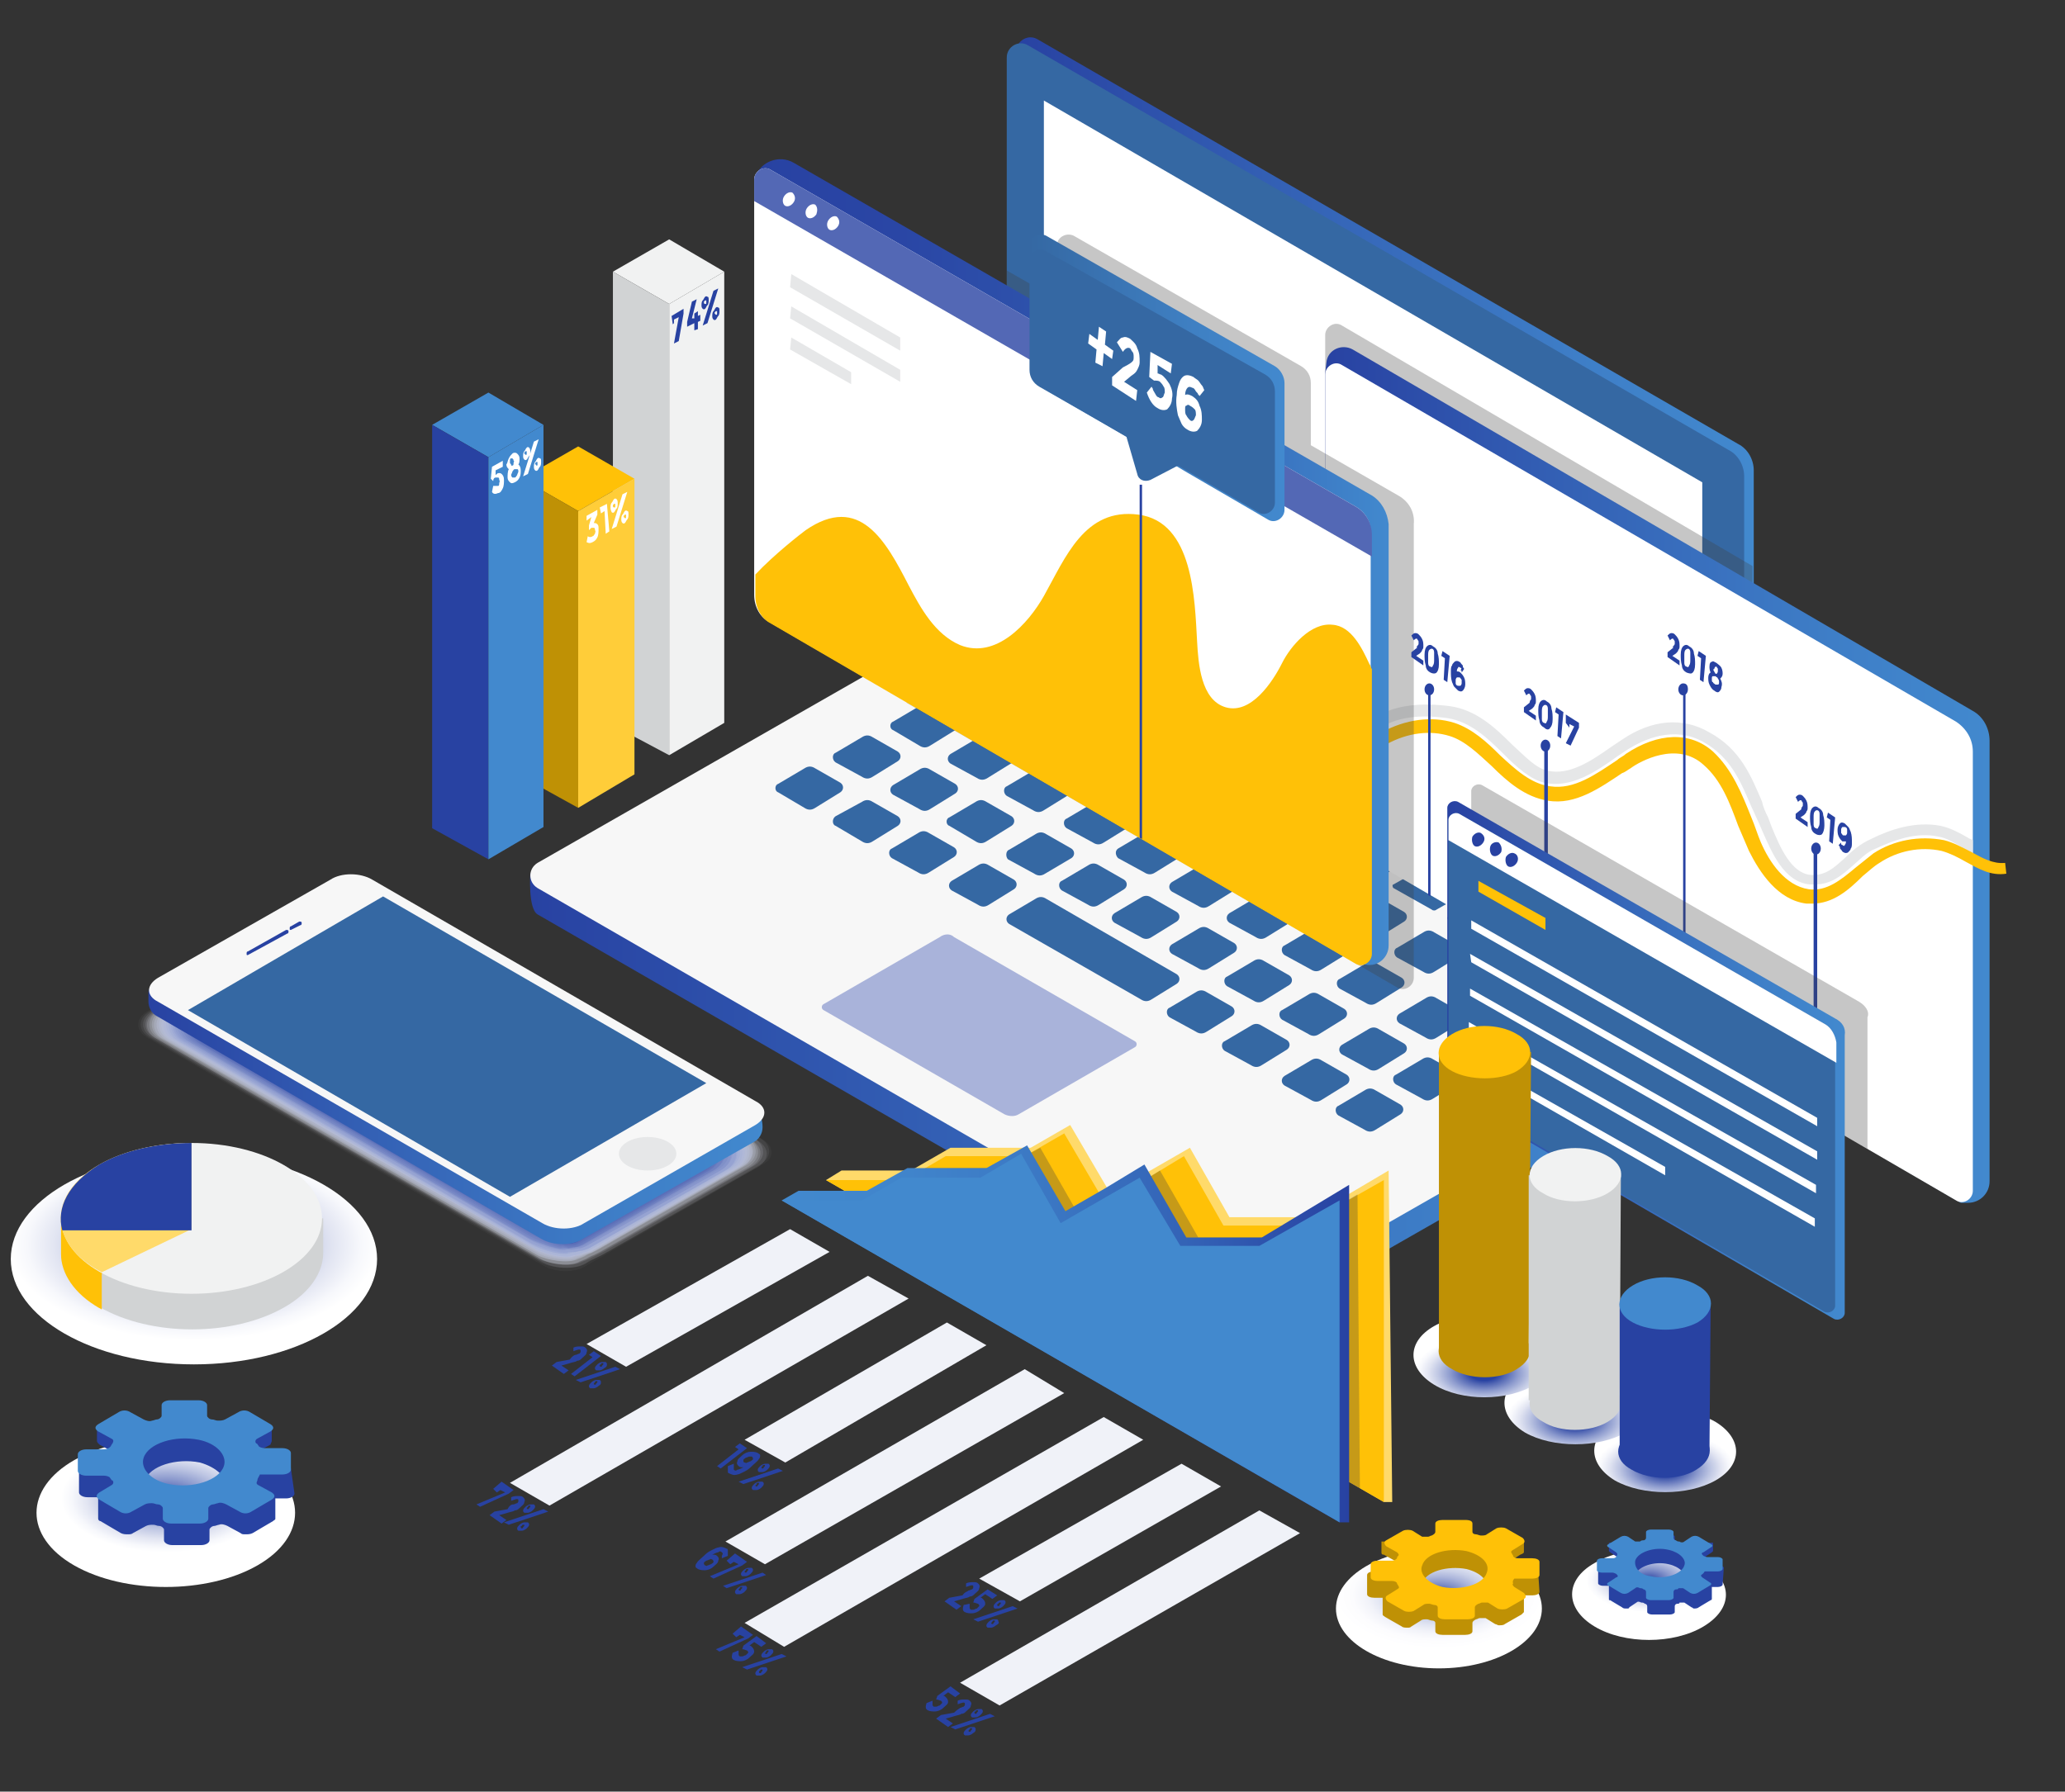 <?xml version="1.0" encoding="utf-8"?>
<!-- Generator: Adobe Illustrator 24.0.1, SVG Export Plug-In . SVG Version: 6.00 Build 0)  -->
<svg version="1.1" xmlns="http://www.w3.org/2000/svg" xmlns:xlink="http://www.w3.org/1999/xlink" x="0px" y="0px" viewBox="0 0 172.5 149.7" style="enable-background:new 0 0 172.5 149.7;" xml:space="preserve">
  <rect x="0" y="0" width="172.5" height="149.7" fill="#333333" stroke="none"/>
  <style type="text/css">
	.st0{fill:url(#XMLID_25_);}
	.st1{fill:#3568A3;}
	.st2{fill:#FFFFFF;}
	.st3{fill:url(#XMLID_26_);}
	.st4{fill:#F7F7F7;}
	.st5{fill:#A9B3DA;}
	.st6{opacity:0.3;fill:#414042;}
	.st7{fill:url(#XMLID_27_);}
	.st8{fill:#E6E7E8;}
	.st9{fill:#FFC107;}
	.st10{fill:#2842A2;}
	.st11{fill:url(#XMLID_28_);}
	.st12{fill:#5368B5;}
	.st13{fill:url(#SVGID_1_);}
	.st14{fill:url(#XMLID_31_);}
	.st15{opacity:0;fill:#FFFFFF;}
	.st16{opacity:3.225800e-02;fill:#F9F9FC;}
	.st17{opacity:6.451600e-02;fill:#F2F4F9;}
	.st18{opacity:9.677400e-02;fill:#E9ECF6;}
	.st19{opacity:0.129;fill:#E3E6F3;}
	.st20{opacity:0.161;fill:#DDE1F0;}
	.st21{opacity:0.194;fill:#D4D9EC;}
	.st22{opacity:0.226;fill:#CED4EA;}
	.st23{opacity:0.258;fill:#C7CEE7;}
	.st24{opacity:0.29;fill:#C1C8E4;}
	.st25{opacity:0.323;fill:#BAC3E1;}
	.st26{opacity:0.355;fill:#B4BDDE;}
	.st27{opacity:0.387;fill:#ABB5DB;}
	.st28{opacity:0.419;fill:#A5B0D8;}
	.st29{opacity:0.452;fill:#9EAAD5;}
	.st30{opacity:0.484;fill:#98A4D2;}
	.st31{opacity:0.516;fill:#8F9DCF;}
	.st32{opacity:0.548;fill:#8997CC;}
	.st33{opacity:0.581;fill:#8291C9;}
	.st34{opacity:0.613;fill:#7C8CC6;}
	.st35{opacity:0.645;fill:#7384C3;}
	.st36{opacity:0.677;fill:#6D7EC0;}
	.st37{opacity:0.71;fill:#6679BD;}
	.st38{opacity:0.742;fill:#6073BA;}
	.st39{opacity:0.774;fill:#596DB7;}
	.st40{opacity:0.806;fill:#5368B5;}
	.st41{opacity:0.839;fill:#4A60B1;}
	.st42{opacity:0.871;fill:#445BAE;}
	.st43{opacity:0.903;fill:#3D55AB;}
	.st44{opacity:0.935;fill:#354DA8;}
	.st45{opacity:0.968;fill:#2E48A5;}
	.st46{fill:url(#XMLID_44_);}
	.st47{fill:url(#XMLID_45_);}
	.st48{fill:#D1D3D4;}
	.st49{fill:#F1F2F2;}
	.st50{fill:#FFDA6A;}
	.st51{fill:#BF9105;}
	.st52{fill:#FFCD39;}
	.st53{fill:#4289CE;}
	.st54{fill:url(#XMLID_46_);}
	.st55{fill:url(#XMLID_49_);}
	.st56{fill:url(#XMLID_50_);}
	.st57{fill:url(#XMLID_57_);}
	.st58{fill:#F0F2F8;}
	.st59{fill:url(#XMLID_58_);}
	.st60{fill:url(#XMLID_59_);}
	.st61{fill:url(#XMLID_60_);}
</style>
  <g id="Bg"></g>
  <g id="Graphics">
    <g id="Layer_5">
      <g>
        <linearGradient id="XMLID_25_" gradientUnits="userSpaceOnUse" x1="84.909" y1="43.839" x2="146.462" y2="43.839">
          <stop offset="0" style="stop-color:#2842A2" />
          <stop offset="0.339" style="stop-color:#335FB4" />
          <stop offset="0.762" style="stop-color:#3E7EC7" />
          <stop offset="1" style="stop-color:#4289CE" />
        </linearGradient>
        <path id="XMLID_14_" class="st0" d="M145.2,37.1L86.7,3.3c-0.8-0.5-1.8,0.1-1.8,1v44.1c0,0.9,0.5,1.8,1.3,2.2l58.5,33.8
				c0.8,0.5,1.8-0.1,1.8-1V39.3C146.5,38.4,146,37.5,145.2,37.1z" />
        <path id="XMLID_151_" class="st1" d="M144.4,37.6L85.9,3.8c-0.8-0.5-1.8,0.1-1.8,1v44.1c0,0.9,0.5,1.8,1.3,2.2l58.5,33.8
				c0.8,0.5,1.8-0.1,1.8-1V39.8C145.7,38.9,145.2,38,144.4,37.6z" />
        <polygon id="XMLID_152_" class="st2" points="142.2,40.3 87.2,8.4 87.2,48.7 142.2,80.7 			" />
        <linearGradient id="XMLID_26_" gradientUnits="userSpaceOnUse" x1="44.305" y1="81.392" x2="144.777" y2="81.392">
          <stop offset="0" style="stop-color:#2842A2" />
          <stop offset="0.339" style="stop-color:#335FB4" />
          <stop offset="0.762" style="stop-color:#3E7EC7" />
          <stop offset="1" style="stop-color:#4289CE" />
        </linearGradient>
        <path id="XMLID_11_" class="st3" d="M81.8,53.3L44.3,73c0,0-0.2,2.9,0.6,3.4l57.4,33.1c1.5,0.8,3.3,0.8,4.7,0l36.9-21.1
				c1.5-0.9,0.6-3.4,0.6-3.4l-58-31.8C85.1,52.4,83.3,52.4,81.8,53.3z" />
        <path id="XMLID_153_" class="st4" d="M81.8,51L44.9,72.1c-0.8,0.5-0.8,1.6,0,2.1l57.4,33.1c1.5,0.8,3.3,0.8,4.7,0l36.9-21.1
				c0.8-0.5,0.8-1.6,0-2.1L86.5,51C85.1,50.1,83.3,50.1,81.8,51z" />
        <path id="XMLID_155_" class="st5" d="M78.5,78.3l-9.7,5.6c-0.2,0.1-0.2,0.4,0,0.5l15.1,8.7c0.4,0.2,0.9,0.2,1.2,0l9.7-5.6
				c0.2-0.1,0.2-0.4,0-0.5l-15.1-8.7C79.4,78,78.9,78,78.5,78.3z" />
        <path id="XMLID_154_" class="st1" d="M85.8,54.2L89,56c0.1,0.1,0.1,0.3,0,0.3l-1.6,0.9c-0.1,0.1-0.3,0.1-0.4,0l-3.2-1.8
				c-0.1-0.1-0.1-0.3,0-0.3l1.6-0.9C85.6,54.1,85.7,54.1,85.8,54.2z" />
        <path id="XMLID_156_" class="st1" d="M90.5,57l3.2,1.8c0.1,0.1,0.1,0.3,0,0.3L92.1,60c-0.1,0.1-0.3,0.1-0.4,0l-3.2-1.8
				c-0.1-0.1-0.1-0.3,0-0.3l1.6-0.9C90.2,56.9,90.4,56.9,90.5,57z" />
        <path id="XMLID_158_" class="st1" d="M95.2,59.6l3.2,1.8c0.1,0.1,0.1,0.3,0,0.3l-1.6,0.9c-0.1,0.1-0.3,0.1-0.4,0l-3.2-1.8
				c-0.1-0.1-0.1-0.3,0-0.3l1.6-0.9C94.9,59.5,95,59.5,95.2,59.6z" />
        <path id="XMLID_160_" class="st1" d="M100,62.3l3.2,1.8c0.1,0.1,0.1,0.3,0,0.3l-1.6,0.9c-0.1,0.1-0.3,0.1-0.4,0L98,63.5
				c-0.1-0.1-0.1-0.3,0-0.3l1.6-0.9C99.7,62.2,99.9,62.2,100,62.3z" />
        <path id="XMLID_162_" class="st1" d="M104.6,64.9l3.2,1.8c0.1,0.1,0.1,0.3,0,0.3l-1.6,0.9c-0.1,0.1-0.3,0.1-0.4,0l-3.2-1.8
				c-0.1-0.1-0.1-0.3,0-0.3l1.6-0.9C104.3,64.8,104.5,64.8,104.6,64.9z" />
        <path id="XMLID_164_" class="st1" d="M109.1,67.7l3.2,1.8c0.1,0.1,0.1,0.3,0,0.3l-1.6,0.9c-0.1,0.1-0.3,0.1-0.4,0l-3.2-1.8
				c-0.1-0.1-0.1-0.3,0-0.3l1.6-0.9C108.8,67.6,109,67.6,109.1,67.7z" />
        <path id="XMLID_166_" class="st1" d="M113.8,70.2l3.2,1.8c0.1,0.1,0.1,0.3,0,0.3l-1.6,0.9c-0.1,0.1-0.3,0.1-0.4,0l-3.2-1.8
				c-0.1-0.1-0.1-0.3,0-0.3l1.6-0.9C113.5,70.2,113.7,70.2,113.8,70.2z" />
        <path id="XMLID_168_" class="st1" d="M118.4,73l3.2,1.8c0.1,0.1,0.1,0.3,0,0.3l-1.6,0.9c-0.1,0.1-0.3,0.1-0.4,0l-3.2-1.8
				c-0.1-0.1-0.1-0.3,0-0.3L118,73C118.1,72.9,118.3,72.9,118.4,73z" />
        <path id="XMLID_170_" class="st1" d="M123,75.7l3.2,1.8c0.1,0.1,0.1,0.3,0,0.3l-1.6,0.9c-0.1,0.1-0.3,0.1-0.4,0l-3.2-1.8
				c-0.1-0.1-0.1-0.3,0-0.3l1.6-0.9C122.7,75.6,122.9,75.6,123,75.7z" />
        <path id="XMLID_172_" class="st1" d="M127.8,78.5l3.2,1.8c0.1,0.1,0.1,0.3,0,0.3l-1.6,0.9c-0.1,0.1-0.3,0.1-0.4,0l-3.2-1.8
				c-0.1-0.1-0.1-0.3,0-0.3l1.6-0.9C127.5,78.4,127.7,78.4,127.8,78.5z" />
        <path id="XMLID_174_" class="st1" d="M132.5,81.1l3.2,1.8c0.1,0.1,0.1,0.3,0,0.3l-1.6,0.9c-0.1,0.1-0.3,0.1-0.4,0l-3.2-1.8
				c-0.1-0.1-0.1-0.3,0-0.3l1.6-0.9C132.2,81,132.3,81,132.5,81.1z" />
        <g id="XMLID_185_">
          <path id="XMLID_157_" class="st1" d="M79.4,57.7l2.2-1.3c0.3-0.2,0.6-0.2,0.9,0l2.1,1.2c0.3,0.2,0.3,0.6,0,0.8l-2.1,1.3
					c-0.3,0.2-0.6,0.2-0.9,0l-2.2-1.2C79.1,58.3,79.1,57.8,79.4,57.7z" />
          <path id="XMLID_1_" class="st1" d="M84.2,60.4l2.2-1.3c0.3-0.2,0.6-0.2,0.9,0l2.1,1.2c0.3,0.2,0.3,0.6,0,0.8l-2.1,1.3
					c-0.3,0.2-0.6,0.2-0.9,0l-2.2-1.2C83.9,61,83.9,60.6,84.2,60.4z" />
          <path id="XMLID_2_" class="st1" d="M88.9,63.1l2.2-1.3c0.3-0.2,0.6-0.2,0.9,0L94,63c0.3,0.2,0.3,0.6,0,0.8L92,65.1
					c-0.3,0.2-0.6,0.2-0.9,0l-2.2-1.2C88.6,63.7,88.6,63.2,88.9,63.1z" />
          <path id="XMLID_3_" class="st1" d="M93.9,65.8l2.2-1.3c0.3-0.2,0.6-0.2,0.9,0l2.1,1.2c0.3,0.2,0.3,0.6,0,0.8l-2.1,1.3
					c-0.3,0.2-0.6,0.2-0.9,0l-2.2-1.2C93.6,66.4,93.6,65.9,93.9,65.8z" />
          <path id="XMLID_4_" class="st1" d="M98.2,68.3l2.2-1.3c0.3-0.2,0.6-0.2,0.9,0l2.1,1.2c0.3,0.2,0.3,0.6,0,0.8l-2.1,1.3
					c-0.3,0.2-0.6,0.2-0.9,0l-2.2-1.2C97.9,68.9,97.9,68.5,98.2,68.3z" />
          <path id="XMLID_5_" class="st1" d="M102.7,71.1l2.2-1.3c0.3-0.2,0.6-0.2,0.9,0l2.1,1.2c0.3,0.2,0.3,0.6,0,0.8l-2.1,1.3
					c-0.3,0.2-0.6,0.2-0.9,0l-2.2-1.2C102.4,71.7,102.4,71.3,102.7,71.1z" />
          <path id="XMLID_6_" class="st1" d="M107.5,73.7l2.2-1.3c0.3-0.2,0.6-0.2,0.9,0l2.1,1.2c0.3,0.2,0.3,0.6,0,0.8l-2.1,1.3
					c-0.3,0.2-0.6,0.2-0.9,0l-2.2-1.2C107.2,74.3,107.2,73.9,107.5,73.7z" />
          <path id="XMLID_7_" class="st1" d="M112.1,76.3l2.2-1.3c0.3-0.2,0.6-0.2,0.9,0l2.1,1.2c0.3,0.2,0.3,0.6,0,0.8l-2.1,1.3
					c-0.3,0.2-0.6,0.2-0.9,0l-2.2-1.2C111.8,76.9,111.8,76.5,112.1,76.3z" />
          <path id="XMLID_8_" class="st1" d="M116.7,79.2l2.2-1.3c0.3-0.2,0.6-0.2,0.9,0l2.1,1.2c0.3,0.2,0.3,0.6,0,0.8l-2.1,1.3
					c-0.3,0.2-0.6,0.2-0.9,0l-2.2-1.2C116.4,79.8,116.4,79.3,116.7,79.2z" />
          <path id="XMLID_9_" class="st1" d="M121.7,82.1l2.2-1.3c0.3-0.2,0.6-0.2,0.9,0l2.1,1.2c0.3,0.2,0.3,0.6,0,0.8l-2.1,1.3
					c-0.3,0.2-0.6,0.2-0.9,0l-2.2-1.2C121.4,82.7,121.4,82.3,121.7,82.1z" />
          <path id="XMLID_10_" class="st1" d="M126.2,84.5l2.2-1.3c0.3-0.2,0.6-0.2,0.9,0l2.1,1.2c0.3,0.2,0.3,0.6,0,0.8l-2.1,1.3
					c-0.3,0.2-0.6,0.2-0.9,0l-2.2-1.2C125.9,85.1,125.9,84.7,126.2,84.5z" />
        </g>
        <g id="XMLID_12_">
          <path id="XMLID_134_" class="st1" d="M74.6,60.3l2.2-1.3c0.3-0.2,0.6-0.2,0.9,0l2.1,1.2c0.3,0.2,0.3,0.6,0,0.8l-2.1,1.3
					c-0.3,0.2-0.6,0.2-0.9,0L74.6,61C74.3,60.9,74.3,60.4,74.6,60.3z" />
          <path id="XMLID_133_" class="st1" d="M79.4,63l2.2-1.3c0.3-0.2,0.6-0.2,0.9,0l2.1,1.2c0.3,0.2,0.3,0.6,0,0.8L82.5,65
					c-0.3,0.2-0.6,0.2-0.9,0l-2.2-1.2C79.1,63.6,79.1,63.2,79.4,63z" />
          <path id="XMLID_132_" class="st1" d="M84.1,65.7l2.2-1.3c0.3-0.2,0.6-0.2,0.9,0l2.1,1.2c0.3,0.2,0.3,0.6,0,0.8l-2.1,1.3
					c-0.3,0.2-0.6,0.2-0.9,0l-2.2-1.2C83.8,66.3,83.8,65.8,84.1,65.7z" />
          <path id="XMLID_131_" class="st1" d="M89.1,68.4l2.2-1.3c0.3-0.2,0.6-0.2,0.9,0l2.1,1.2c0.3,0.2,0.3,0.6,0,0.8l-2.1,1.3
					c-0.3,0.2-0.6,0.2-0.9,0l-2.2-1.2C88.8,69,88.8,68.5,89.1,68.4z" />
          <path id="XMLID_130_" class="st1" d="M93.4,70.9l2.2-1.3c0.3-0.2,0.6-0.2,0.9,0l2.1,1.2c0.3,0.2,0.3,0.6,0,0.8l-2.1,1.3
					c-0.3,0.2-0.6,0.2-0.9,0l-2.2-1.2C93.2,71.5,93.1,71.1,93.4,70.9z" />
          <path id="XMLID_129_" class="st1" d="M97.9,73.7l2.2-1.3c0.3-0.2,0.6-0.2,0.9,0l2.1,1.2c0.3,0.2,0.3,0.6,0,0.8l-2.1,1.3
					c-0.3,0.2-0.6,0.2-0.9,0l-2.2-1.2C97.6,74.3,97.6,73.9,97.9,73.7z" />
          <path id="XMLID_128_" class="st1" d="M102.7,76.3l2.2-1.3c0.3-0.2,0.6-0.2,0.9,0l2.1,1.2c0.3,0.2,0.3,0.6,0,0.8l-2.1,1.3
					c-0.3,0.2-0.6,0.2-0.9,0l-2.2-1.2C102.4,76.9,102.4,76.5,102.7,76.3z" />
          <path id="XMLID_127_" class="st1" d="M107.3,79l2.2-1.3c0.3-0.2,0.6-0.2,0.9,0l2.1,1.2c0.3,0.2,0.3,0.6,0,0.8l-2.1,1.3
					c-0.3,0.2-0.6,0.2-0.9,0l-2.2-1.2C107,79.6,107,79.1,107.3,79z" />
          <path id="XMLID_126_" class="st1" d="M111.9,81.8l2.2-1.3c0.3-0.2,0.6-0.2,0.9,0l2.1,1.2c0.3,0.2,0.3,0.6,0,0.8l-2.1,1.3
					c-0.3,0.2-0.6,0.2-0.9,0l-2.2-1.2C111.6,82.4,111.6,81.9,111.9,81.8z" />
          <path id="XMLID_125_" class="st1" d="M116.9,84.7l2.2-1.3c0.3-0.2,0.6-0.2,0.9,0l2.1,1.2c0.3,0.2,0.3,0.6,0,0.8l-2.1,1.3
					c-0.3,0.2-0.6,0.2-0.9,0l-2.2-1.2C116.6,85.3,116.6,84.9,116.9,84.7z" />
          <path id="XMLID_13_" class="st1" d="M121.4,87.1l2.2-1.3c0.3-0.2,0.6-0.2,0.9,0l2.1,1.2c0.3,0.2,0.3,0.6,0,0.8l-2.1,1.3
					c-0.3,0.2-0.6,0.2-0.9,0l-2.2-1.2C121.1,87.7,121.1,87.3,121.4,87.1z" />
        </g>
        <g id="XMLID_177_">
          <path id="XMLID_189_" class="st1" d="M69.8,62.9l2.2-1.3c0.3-0.2,0.6-0.2,0.9,0l2.1,1.2c0.3,0.2,0.3,0.6,0,0.8l-2.1,1.3
					c-0.3,0.2-0.6,0.2-0.9,0l-2.2-1.2C69.5,63.5,69.5,63,69.8,62.9z" />
          <path id="XMLID_188_" class="st1" d="M74.6,65.6l2.2-1.3c0.3-0.2,0.6-0.2,0.9,0l2.1,1.2c0.3,0.2,0.3,0.6,0,0.8l-2.1,1.3
					c-0.3,0.2-0.6,0.2-0.9,0l-2.2-1.2C74.3,66.2,74.3,65.8,74.6,65.6z" />
          <path id="XMLID_187_" class="st1" d="M79.3,68.3l2.2-1.3c0.3-0.2,0.6-0.2,0.9,0l2.1,1.2c0.3,0.2,0.3,0.6,0,0.8l-2.1,1.3
					c-0.3,0.2-0.6,0.2-0.9,0L79.3,69C79,68.9,79,68.4,79.3,68.3z" />
          <path id="XMLID_186_" class="st1" d="M84.3,71l2.2-1.3c0.3-0.2,0.6-0.2,0.9,0l2.1,1.2c0.3,0.2,0.3,0.6,0,0.8L87.3,73
					c-0.3,0.2-0.6,0.2-0.9,0l-2.2-1.2C84,71.6,84,71.1,84.3,71z" />
          <path id="XMLID_184_" class="st1" d="M88.7,73.6l2.2-1.3c0.3-0.2,0.6-0.2,0.9,0l2.1,1.2c0.3,0.2,0.3,0.6,0,0.8l-2.1,1.3
					c-0.3,0.2-0.6,0.2-0.9,0l-2.2-1.2C88.4,74.2,88.4,73.7,88.7,73.6z" />
          <path id="XMLID_183_" class="st1" d="M93.1,76.3l2.2-1.3c0.3-0.2,0.6-0.2,0.9,0l2.1,1.2c0.3,0.2,0.3,0.6,0,0.8l-2.1,1.3
					c-0.3,0.2-0.6,0.2-0.9,0l-2.2-1.2C92.8,76.9,92.8,76.5,93.1,76.3z" />
          <path id="XMLID_182_" class="st1" d="M97.9,78.9l2.2-1.3c0.3-0.2,0.6-0.2,0.9,0l2.1,1.2c0.3,0.2,0.3,0.6,0,0.8l-2.1,1.3
					c-0.3,0.2-0.6,0.2-0.9,0l-2.2-1.2C97.6,79.5,97.6,79.1,97.9,78.9z" />
          <path id="XMLID_181_" class="st1" d="M102.5,81.6l2.2-1.3c0.3-0.2,0.6-0.2,0.9,0l2.1,1.2c0.3,0.2,0.3,0.6,0,0.8l-2.1,1.3
					c-0.3,0.2-0.6,0.2-0.9,0l-2.2-1.2C102.2,82.2,102.2,81.7,102.5,81.6z" />
          <path id="XMLID_180_" class="st1" d="M107.1,84.4l2.2-1.3c0.3-0.2,0.6-0.2,0.9,0l2.1,1.2c0.3,0.2,0.3,0.6,0,0.8l-2.1,1.3
					c-0.3,0.2-0.6,0.2-0.9,0l-2.2-1.2C106.8,85,106.8,84.5,107.1,84.4z" />
          <path id="XMLID_179_" class="st1" d="M112.1,87.3l2.2-1.3c0.3-0.2,0.6-0.2,0.9,0l2.1,1.2c0.3,0.2,0.3,0.6,0,0.8l-2.1,1.3
					c-0.3,0.2-0.6,0.2-0.9,0l-2.2-1.2C111.8,87.9,111.8,87.5,112.1,87.3z" />
          <path id="XMLID_178_" class="st1" d="M116.6,89.8l2.2-1.3c0.3-0.2,0.6-0.2,0.9,0l2.1,1.2c0.3,0.2,0.3,0.6,0,0.8l-2.1,1.3
					c-0.3,0.2-0.6,0.2-0.9,0l-2.2-1.2C116.3,90.4,116.3,89.9,116.6,89.8z" />
        </g>
        <g id="XMLID_202_">
          <path id="XMLID_213_" class="st1" d="M65,65.5l2.2-1.3c0.3-0.2,0.6-0.2,0.9,0l2.1,1.2c0.3,0.2,0.3,0.6,0,0.8l-2.1,1.3
					c-0.3,0.2-0.6,0.2-0.9,0L65,66.2C64.7,66.1,64.7,65.6,65,65.5z" />
          <path id="XMLID_212_" class="st1" d="M69.8,68.2L72,67c0.3-0.2,0.6-0.2,0.9,0l2.1,1.2c0.3,0.2,0.3,0.6,0,0.8l-2.1,1.3
					c-0.3,0.2-0.6,0.2-0.9,0L69.8,69C69.5,68.9,69.5,68.4,69.8,68.2z" />
          <path id="XMLID_211_" class="st1" d="M74.5,70.9l2.2-1.3c0.3-0.2,0.6-0.2,0.9,0l2.1,1.2c0.3,0.2,0.3,0.6,0,0.8l-2.1,1.3
					c-0.3,0.2-0.6,0.2-0.9,0l-2.2-1.2C74.2,71.5,74.2,71,74.5,70.9z" />
          <path id="XMLID_210_" class="st1" d="M79.5,73.6l2.2-1.3c0.3-0.2,0.6-0.2,0.9,0l2.1,1.2c0.3,0.2,0.3,0.6,0,0.8l-2.1,1.3
					c-0.3,0.2-0.6,0.2-0.9,0l-2.2-1.2C79.2,74.2,79.2,73.8,79.5,73.6z" />
          <path id="XMLID_208_" class="st1" d="M84.3,76.4l2.2-1.3c0.3-0.2,0.6-0.2,0.9,0l10.9,6.3c0.3,0.2,0.3,0.6,0,0.8l-2.1,1.3
					c-0.3,0.2-0.6,0.2-0.9,0l-11-6.3C84,77,84,76.6,84.3,76.4z" />
          <path id="XMLID_206_" class="st1" d="M97.7,84.2l2.2-1.3c0.3-0.2,0.6-0.2,0.9,0l2.1,1.2c0.3,0.2,0.3,0.6,0,0.8l-2.1,1.3
					c-0.3,0.2-0.6,0.2-0.9,0l-2.2-1.2C97.4,84.8,97.4,84.3,97.7,84.2z" />
          <path id="XMLID_205_" class="st1" d="M102.3,87l2.2-1.3c0.3-0.2,0.6-0.2,0.9,0l2.1,1.2c0.3,0.2,0.3,0.6,0,0.8l-2.1,1.3
					c-0.3,0.2-0.6,0.2-0.9,0l-2.2-1.2C102,87.6,102,87.1,102.3,87z" />
          <path id="XMLID_204_" class="st1" d="M107.3,89.9l2.2-1.3c0.3-0.2,0.6-0.2,0.9,0l2.1,1.2c0.3,0.2,0.3,0.6,0,0.8l-2.1,1.3
					c-0.3,0.2-0.6,0.2-0.9,0l-2.2-1.2C107,90.5,107,90.1,107.3,89.9z" />
          <path id="XMLID_203_" class="st1" d="M111.8,92.4l2.2-1.3c0.3-0.2,0.6-0.2,0.9,0l2.1,1.2c0.3,0.2,0.3,0.6,0,0.8l-2.1,1.3
					c-0.3,0.2-0.6,0.2-0.9,0l-2.2-1.2C111.5,93,111.5,92.5,111.8,92.4z" />
        </g>
      </g>
    </g>
    <g id="Layer_7">
      <path class="st6" d="M112.1,27.2c-0.6-0.4-1.4,0.1-1.4,0.8V30V62l0,0v1.1l0,0v0.4c-0.6,0.4-1.2,0.7-1.8,0.9l0.3,0.9
			c0.5-0.2,1-0.4,1.5-0.7v1.7v0.3c0,1,0.5,2,1.4,2.5l7.2,4.2l0.2,0.1v0L129,79v0l0.2,0.1l16,9.3c0.1-0.1,0.2-0.2,0.2-0.3
			c0.5-0.1,1-0.6,1-1.2V47.3L112.1,27.2z" />
      <g>
        <linearGradient id="XMLID_27_" gradientUnits="userSpaceOnUse" x1="110.662" y1="64.763" x2="166.243" y2="64.763">
          <stop offset="0" style="stop-color:#2842A2" />
          <stop offset="0.339" style="stop-color:#335FB4" />
          <stop offset="0.762" style="stop-color:#3E7EC7" />
          <stop offset="1" style="stop-color:#4289CE" />
        </linearGradient>
        <path id="XMLID_215_" class="st7" d="M164.8,59.4L113,29.2c-0.9-0.5-2.1,0-2.2,1.1l-0.1,0.9v36.6c0,1,0.5,2,1.4,2.5l51.7,30.2
				h0.6c1,0,1.8-0.8,1.8-1.8V61.9C166.2,60.9,165.7,59.9,164.8,59.4z" />
        <path id="XMLID_214_" class="st2" d="M163.4,60.3l-51.3-29.8c-0.6-0.4-1.4,0.1-1.4,0.8v36.7c0,1,0.5,2,1.4,2.5l51.3,29.8
				c0.6,0.4,1.4-0.1,1.4-0.8V62.8C164.8,61.8,164.3,60.9,163.4,60.3z" />
        <path class="st8" d="M164.8,71.3v-1.1c-0.1-0.1-0.3-0.1-0.4-0.2c-0.7-0.4-1.4-0.8-2.3-1c-2.1-0.4-4.2,0.3-5.8,1.1
				c-0.9,0.4-1.6,1-2.2,1.6c-0.9,0.8-1.6,1.5-2.9,1.4c-1.6-0.2-2.5-2.3-3.2-4c-0.1-0.3-0.2-0.5-0.3-0.8c-0.2-0.4-0.4-0.8-0.5-1.3
				c-0.9-2.1-1.8-4.4-4.4-5.8c-2.2-1.3-4.8-1.1-7.3,0.6c-0.3,0.2-0.6,0.4-0.9,0.6c-1.7,1.2-3.5,2.4-5.3,2c-1-0.2-1.9-1.2-3-2.2
				c-1.4-1.4-3-2.9-5.2-3.2c-2.4-0.3-4.4-0.1-6,0.8c-0.7,0.4-1.5,1.1-2.3,1.8c-0.7,0.6-1.4,1.2-2.2,1.8v1.1c1-0.6,2-1.4,2.8-2.2
				c0.8-0.7,1.5-1.3,2.1-1.6c1.4-0.8,3.1-1,5.4-0.7c1.9,0.3,3.3,1.6,4.7,3c1.1,1.1,2.2,2.1,3.4,2.4c2.2,0.5,4.3-0.9,6.1-2.2
				c0.3-0.2,0.6-0.4,0.9-0.6c1.3-0.8,3.8-2,6.3-0.6c2.3,1.3,3.1,3.3,4,5.4c0.2,0.4,0.4,0.9,0.6,1.3c0.1,0.2,0.2,0.5,0.3,0.7
				c0.8,1.8,1.8,4.3,4,4.5c0.2,0,0.3,0,0.4,0c1.4,0,2.3-0.8,3.2-1.6c0.6-0.5,1.1-1.1,1.9-1.4c1.5-0.7,3.4-1.4,5.2-1
				c0.7,0.1,1.3,0.5,2,0.9C164.2,71,164.5,71.2,164.8,71.3z" />
        <g id="XMLID_209_">
          <path class="st9" d="M151.4,75.5c-0.2,0-0.3,0-0.5,0c-2.4-0.3-3.9-2.6-4.8-4.4c-0.3-0.7-0.6-1.4-0.9-2.1
					c-0.7-1.9-1.4-3.8-2.9-5.1c-2.2-2-5.3-0.3-6.1,0.3c-0.2,0.1-0.4,0.3-0.7,0.4c-1.8,1.2-3.9,2.7-6.2,2.3c-1.9-0.3-3.4-1.6-4.7-2.9
					c-1.1-1-2.2-2.1-3.5-2.5c-1.6-0.5-3.5-0.3-5.3,0.7c-0.6,0.3-1.3,1-2.1,1.6c-1.3,1.1-2.8,2.4-4.5,3l-0.3-0.9
					c1.6-0.6,3-1.8,4.2-2.9c0.8-0.7,1.6-1.4,2.3-1.8c2-1.1,4.2-1.4,6.1-0.8c1.5,0.5,2.7,1.6,3.8,2.7c1.3,1.2,2.6,2.4,4.2,2.6
					c2,0.3,3.8-1,5.6-2.2c0.2-0.2,0.5-0.3,0.7-0.5c2.7-1.8,5.4-1.9,7.3-0.2c1.6,1.5,2.4,3.5,3.2,5.5c0.3,0.7,0.5,1.4,0.8,2.1
					c0.7,1.6,2,3.6,4,3.9c1.5,0.2,2.7-0.8,3.9-1.8c0.5-0.4,1-0.8,1.5-1.2c1.7-1.1,3.8-1.5,5.9-1.1c0.8,0.2,1.5,0.6,2.3,1
					c0.9,0.5,1.8,1,2.8,0.9l0.1,0.9c-1.3,0.2-2.3-0.4-3.4-1c-0.7-0.4-1.3-0.7-2-0.9c-1.8-0.4-3.7,0-5.2,1c-0.5,0.3-0.9,0.7-1.4,1.1
					C154.4,74.4,153.1,75.5,151.4,75.5z" />
        </g>
        <polygon class="st10" points="151.8,70.9 151.5,70.9 151.5,93.5 151.8,93.6 			" />
        <polygon class="st10" points="119.3,74.8 119.5,74.9 119.5,57.6 119.3,57.6 			" />
        <polygon class="st10" points="129,80.4 129.3,80.6 129.3,62.3 129,62.3 			" />
        <polygon class="st10" points="140.6,87.1 140.8,87.2 140.8,57.6 140.6,57.6 			" />
        <path class="st10" d="M119.8,57.6c0,0.3-0.2,0.5-0.4,0.5c-0.2,0-0.4-0.2-0.4-0.5c0-0.3,0.2-0.5,0.4-0.5
				C119.6,57.1,119.8,57.3,119.8,57.6z" />
        <path class="st10" d="M129.5,62.3c0,0.3-0.2,0.5-0.4,0.5s-0.4-0.2-0.4-0.5c0-0.3,0.2-0.5,0.4-0.5S129.5,62,129.5,62.3z" />
        <path class="st10" d="M141,57.6c0,0.3-0.2,0.5-0.4,0.5c-0.2,0-0.4-0.2-0.4-0.5c0-0.3,0.2-0.5,0.4-0.5
				C140.9,57.1,141,57.3,141,57.6z" />
        <ellipse class="st10" cx="151.7" cy="70.9" rx="0.4" ry="0.5" />
      </g>
    </g>
    <g id="Layer_8">
      <path class="st6" d="M116.8,41.4l-7.3-4.2V32c0-0.6-0.3-1.1-0.8-1.4L89.7,19.7c-0.6-0.3-1.4,0.1-1.4,0.8v1.2V25l-4.2-2.4V52
			c0,0.5,0.2,1.1,0.5,1.5c-1-0.1-2,0.1-2.9,0.6l-6,4.6l41,23.8c0.6,0.4,1.4-0.1,1.4-0.8V43.8C118.2,42.8,117.7,41.9,116.8,41.4z" />
      <g>
        <linearGradient id="XMLID_28_" gradientUnits="userSpaceOnUse" x1="63.01" y1="46.961" x2="115.926" y2="46.961">
          <stop offset="0" style="stop-color:#2842A2" />
          <stop offset="0.232" style="stop-color:#2A46A5" />
          <stop offset="0.473" style="stop-color:#2E53AC" />
          <stop offset="0.719" style="stop-color:#3668B9" />
          <stop offset="0.967" style="stop-color:#4085CB" />
          <stop offset="1" style="stop-color:#4289CE" />
        </linearGradient>
        <path id="XMLID_36_" class="st11" d="M114.6,41.4L66.3,13.6c-1.2-0.7-2.8-0.1-3.2,1.2l0,0l0,35c0,1,0.6,1.8,1.5,2.3l48.8,28.4
				l0.7,0.1c1,0.2,1.9-0.6,1.9-1.6V43.8C115.9,42.8,115.4,41.9,114.6,41.4z" />
        <path id="XMLID_35_" class="st2" d="M113.2,42.3L64.4,14.2C63.8,13.8,63,14.3,63,15v34.7c0,1,0.5,1.9,1.3,2.3l48.8,28.4
				c0.6,0.4,1.4-0.1,1.4-0.8V44.7C114.6,43.7,114.1,42.8,113.2,42.3z" />
        <g id="XMLID_34_">
          <polygon class="st8" points="75.2,29.3 66,24 66.1,22.9 75.2,28.2 				" />
        </g>
        <g id="XMLID_33_">
          <polygon class="st8" points="75.2,31.9 66,26.6 66.1,25.6 75.2,30.9 				" />
        </g>
        <g id="XMLID_32_">
          <polygon class="st8" points="71.1,32.1 66,29.2 66.1,28.2 71.1,31.1 				" />
        </g>
        <path class="st12" d="M113.2,42.3L64.4,14.2C63.8,13.8,63,14.3,63,15v1.8l51.6,29.7v-1.8C114.6,43.7,114.1,42.8,113.2,42.3z" />
        <path class="st9" d="M114.4,55.5c-0.6-1.3-1.5-3.2-3.1-3.3c-1.8-0.2-3.5,1.8-4.2,3.2c-0.8,1.6-2.6,4.3-4.7,3.7
				c-2.1-0.6-2.3-3.7-2.4-5.5c-0.2-3.5-0.3-10-4.9-10.6c-4.5-0.6-6.1,3.6-7.9,6.8c-1.3,2.3-4,5.3-7,4.1c-2.1-0.9-3.3-3.1-4.3-5
				c-1.9-3.7-4.1-7.7-8.6-4.6c-0.4,0.3-2.6,2-4.2,3.7v1.8c0,1,0.5,1.9,1.3,2.3l48.8,28.4c0.6,0.4,1.4-0.1,1.4-0.8V55.9
				C114.5,55.8,114.5,55.6,114.4,55.5z" />
        <linearGradient id="SVGID_1_" gradientUnits="userSpaceOnUse" x1="86.06" y1="31.545" x2="107.284" y2="31.545">
          <stop offset="0" style="stop-color:#3568A3" />
          <stop offset="1.840091e-02" style="stop-color:#3569A4" />
          <stop offset="0.647" style="stop-color:#3F80C3" />
          <stop offset="1" style="stop-color:#4289CE" />
        </linearGradient>
        <path class="st13" d="M106.5,30.6L87.4,19.7c-0.6-0.3-1.4,0.1-1.4,0.8v10.4c0,0.6,0.3,1.1,0.8,1.4l8.2,4.7l4.2,2.5l6.7,3.9
				c0.6,0.4,1.4-0.1,1.4-0.8V32C107.3,31.5,107,30.9,106.5,30.6z" />
        <path id="XMLID_30_" class="st1" d="M86.1,21.7v9.2c0,0.6,0.3,1.1,0.8,1.4l7.2,4.2l0.9,3.1c0.1,0.5,0.6,0.7,1.1,0.5l2.3-1.2
				l6.7,3.9c0.6,0.4,1.4-0.1,1.4-0.8v-9.3c0-0.6-0.3-1.1-0.8-1.4L87.4,21C86.8,20.6,86.1,21,86.1,21.7z" />
        <path class="st10" d="M95.2,70l0.2,0.1l0-29.6c-0.1,0-0.1,0-0.2,0L95.2,70z" />
        <path class="st2" d="M66.3,16.9c-0.2,0.3-0.5,0.4-0.7,0.3c-0.2-0.1-0.3-0.5-0.1-0.8c0.2-0.3,0.5-0.4,0.7-0.3
				C66.4,16.3,66.5,16.6,66.3,16.9z" />
        <path class="st2" d="M68.2,17.9c-0.2,0.3-0.5,0.4-0.7,0.3c-0.2-0.1-0.3-0.5-0.1-0.8c0.2-0.3,0.5-0.4,0.7-0.3
				C68.3,17.3,68.3,17.6,68.2,17.9z" />
        <path class="st2" d="M70,18.9c-0.2,0.3-0.5,0.4-0.7,0.3c-0.2-0.1-0.3-0.5-0.1-0.8c0.2-0.3,0.5-0.4,0.7-0.3
				C70.1,18.3,70.2,18.6,70,18.9z" />
      </g>
    </g>
    <g id="Layer_9">
      <path class="st6" d="M155.3,83.7l-31.5-18.1c-0.4-0.2-0.9,0.1-0.9,0.5v1v1.7v8.1l6.1,3.5v0l0.2,0.1l22.2,12.9l0.2,0.1l4.4,2.5v-11
			C156.2,84.5,155.8,84,155.3,83.7z" />
      <g>
        <linearGradient id="XMLID_31_" gradientUnits="userSpaceOnUse" x1="120.987" y1="88.506" x2="154.189" y2="88.506">
          <stop offset="0" style="stop-color:#2842A2" />
          <stop offset="0.339" style="stop-color:#335FB4" />
          <stop offset="0.762" style="stop-color:#3E7EC7" />
          <stop offset="1" style="stop-color:#4289CE" />
        </linearGradient>
        <path id="XMLID_196_" class="st14" d="M153.3,85.1l-31.5-18.1c-0.4-0.2-0.9,0.1-0.9,0.5v22.9c0,0.6,0.3,1.2,0.8,1.5l31.5,18.3
				c0.4,0.2,0.9-0.1,0.9-0.5V86.5C154.2,85.9,153.9,85.4,153.3,85.1z" />
        <path id="XMLID_193_" class="st1" d="M152.5,85.6L121.9,68c-0.4-0.2-0.9,0.1-0.9,0.5v21.8c0,0.6,0.3,1.2,0.8,1.5l30.6,17.8
				c0.4,0.2,0.9-0.1,0.9-0.5V87.1C153.3,86.5,153,85.9,152.5,85.6z" />
        <g id="XMLID_191_">
          <polygon class="st2" points="151.8,94.1 122.9,77.6 122.9,76.9 151.8,93.4 				" />
        </g>
        <g id="XMLID_190_">
          <polygon class="st9" points="129.1,77.7 123.5,74.5 123.5,73.6 129.1,76.7 				" />
        </g>
        <g id="XMLID_167_">
          <polygon class="st2" points="151.8,96.9 122.9,80.4 122.8,79.7 151.8,96.2 				" />
        </g>
        <g id="XMLID_165_">
          <polygon class="st2" points="151.7,99.7 122.8,83.2 122.8,82.6 151.7,99 				" />
        </g>
        <g id="XMLID_163_">
          <polygon class="st2" points="151.6,102.5 122.7,86 122.7,85.4 151.6,101.8 				" />
        </g>
        <g id="XMLID_161_">
          <polygon class="st2" points="139.1,98.2 122.7,88.8 122.7,88.2 139.1,97.5 				" />
        </g>
        <path class="st2" d="M152.5,85.6L121.9,68c-0.4-0.2-0.9,0.1-0.9,0.5v1.7l32.4,18.6v-1.7C153.3,86.5,153,85.9,152.5,85.6z" />
        <path class="st10" d="M123.9,70.4c-0.2,0.3-0.5,0.4-0.7,0.3c-0.2-0.1-0.3-0.5-0.2-0.8c0.2-0.3,0.5-0.4,0.7-0.3
				C124,69.8,124.1,70.1,123.9,70.4z" />
        <path class="st10" d="M125.4,71.2c-0.2,0.3-0.5,0.4-0.7,0.3c-0.2-0.1-0.3-0.5-0.2-0.8s0.5-0.4,0.7-0.3
				C125.4,70.6,125.5,70.9,125.4,71.2z" />
        <path class="st10" d="M126.7,72.1c-0.2,0.3-0.5,0.4-0.7,0.3s-0.3-0.5-0.2-0.8c0.2-0.3,0.5-0.4,0.7-0.3
				C126.8,71.4,126.9,71.8,126.7,72.1z" />
      </g>
    </g>
    <g id="Layer_12">
      <g>
        <path id="XMLID_47_" class="st15" d="M12.1,84.6c-1,0.6-1,1.5,0,2.1l33.2,19.2c1,0.6,2.7,0.6,3.7,0l14.8-8.5c1-0.6,1-1.5,0-2.1
				L30.7,76.1c-1-0.6-2.7-0.6-3.7,0L12.1,84.6z" />
        <path class="st16" d="M12.3,84.5l12.9-7.3c0,0,0.6-0.4,0.7-0.4c0,0,0.7-0.4,0.7-0.4l0.6-0.3c1-0.6,2.7-0.5,3.6,0.1l32.9,19
				c1,0.6,1,1.6,0,2.1l-12.9,7.4c0,0-0.6,0.4-0.7,0.4l0,0c0,0-0.7,0.4-0.7,0.4l-0.5,0.3c-1,0.6-2.6,0.5-3.6-0.1l-33-19
				C11.3,86.1,11.3,85.1,12.3,84.5z" />
        <path class="st17" d="M12.5,84.5l12.8-7.3c0,0,0.6-0.4,0.7-0.4c0,0,0.7-0.4,0.7-0.3l0.6-0.3c0.9-0.5,2.6-0.4,3.6,0.1l32.6,18.8
				c1,0.6,1,1.6,0,2.2l-12.8,7.3c0,0-0.6,0.4-0.7,0.4l0,0c0,0-0.6,0.3-0.7,0.3l-0.5,0.3c-0.9,0.5-2.6,0.4-3.6-0.1L12.5,86.7
				C11.5,86.1,11.5,85.1,12.5,84.5z" />
        <path class="st18" d="M12.7,84.5l12.7-7.2c0,0,0.6-0.3,0.7-0.3c0,0,0.7-0.3,0.7-0.3l0.6-0.3c0.9-0.5,2.6-0.4,3.5,0.2l32.4,18.7
				c1,0.6,1,1.6,0,2.2l-12.7,7.2c0,0-0.6,0.3-0.6,0.3l0,0c0,0-0.6,0.3-0.6,0.3l-0.5,0.3c-0.9,0.5-2.6,0.4-3.5-0.1L12.7,86.7
				C11.7,86.1,11.7,85.1,12.7,84.5z" />
        <path class="st19" d="M12.9,84.5l12.6-7.1c0,0,0.6-0.3,0.6-0.3c0,0,0.7-0.3,0.7-0.3l0.6-0.3c0.9-0.5,2.6-0.3,3.5,0.2L63,95.1
				c1,0.6,1,1.7,0,2.3l-12.6,7.2c0,0-0.6,0.3-0.6,0.3l0,0c0,0-0.6,0.3-0.6,0.3l-0.5,0.2c-0.9,0.5-2.6,0.3-3.5-0.2L12.9,86.7
				C11.9,86.1,11.9,85.1,12.9,84.5z" />
        <path class="st20" d="M13.1,84.5l12.5-7.1c0,0,0.6-0.3,0.6-0.3c0,0,0.6-0.3,0.7-0.3l0.5-0.2c0.8-0.5,2.6-0.2,3.5,0.2l31.8,18.4
				c1.1,0.6,1.1,1.7,0,2.3l-12.5,7.1c0,0-0.6,0.3-0.6,0.3l0,0c-0.1,0-0.6,0.3-0.6,0.3l-0.5,0.2c-0.8,0.5-2.6,0.2-3.5-0.2L13.1,86.8
				C12,86.2,12,85.1,13.1,84.5z" />
        <path class="st21" d="M13.3,84.4l12.4-7c0,0,0.6-0.3,0.6-0.3c0.1,0,0.6-0.3,0.7-0.3l0.5-0.2c0.8-0.5,2.6-0.2,3.4,0.3l31.6,18.2
				c1.1,0.6,1.1,1.7,0,2.4l-12.4,7.1c0,0-0.6,0.3-0.6,0.3l0,0c-0.1,0-0.6,0.3-0.6,0.3l-0.5,0.2c-0.8,0.5-2.6,0.2-3.4-0.3L13.3,86.8
				C12.2,86.2,12.2,85,13.3,84.4z" />
        <path class="st22" d="M13.5,84.4l12.3-7c0,0,0.6-0.3,0.6-0.3c0.1,0,0.6-0.3,0.7-0.3l0.5-0.2c0.8-0.4,2.6-0.1,3.4,0.3l31.3,18.1
				c1.1,0.6,1.1,1.8,0,2.4l-12.3,7c0,0-0.6,0.3-0.6,0.3l0,0c-0.1,0-0.6,0.3-0.6,0.3l-0.5,0.2c-0.8,0.4-2.6,0.1-3.4-0.3L13.5,86.8
				C12.4,86.2,12.4,85,13.5,84.4z" />
        <path class="st23" d="M13.7,84.4l12.2-6.9c0,0,0.6-0.3,0.6-0.3c0.1,0,0.6-0.3,0.6-0.3l0.5-0.2c0.7-0.4,2.6,0,3.4,0.4l31.1,17.9
				c1.1,0.6,1.1,1.8,0,2.4l-12.2,7c0,0-0.6,0.3-0.6,0.3l0,0c-0.1,0-0.6,0.3-0.6,0.3l-0.5,0.2c-0.7,0.4-2.6,0.1-3.4-0.4l-31.2-18
				C12.6,86.2,12.6,85,13.7,84.4z" />
        <path class="st24" d="M13.9,84.4L26,77.5c0,0,0.5-0.3,0.6-0.3c0.1,0,0.6-0.2,0.6-0.2l0.5-0.2c0.7-0.4,2.6,0,3.3,0.4L62,95
				c1.1,0.6,1.1,1.9,0,2.5l-12.1,6.9c0,0-0.5,0.3-0.6,0.3l0,0c-0.1,0-0.6,0.2-0.6,0.2l-0.5,0.2c-0.7,0.4-2.6,0-3.3-0.4L13.9,86.9
				C12.8,86.2,12.8,85,13.9,84.4z" />
        <path class="st25" d="M14.1,84.4l12-6.8c0,0,0.5-0.3,0.6-0.3c0.1,0,0.6-0.2,0.6-0.2l0.5-0.1c0.7-0.4,2.6,0.1,3.3,0.5L61.8,95
				c1.1,0.6,1.1,1.9,0,2.5l-12,6.8c0,0-0.5,0.3-0.6,0.3l0,0c-0.1,0-0.6,0.2-0.6,0.2l-0.5,0.1c-0.7,0.4-2.6-0.1-3.3-0.5L14.1,86.9
				C13,86.2,13,85,14.1,84.4z" />
        <path class="st26" d="M14.3,84.3l11.9-6.7c0,0,0.5-0.3,0.6-0.3c0.1,0,0.6-0.2,0.6-0.2L28,77c0.7-0.4,2.6,0.1,3.3,0.5L61.6,95
				c1.1,0.6,1.1,1.9,0,2.6l-11.9,6.8c0,0-0.5,0.3-0.6,0.3l0,0c-0.1,0-0.6,0.2-0.6,0.2L48,105c-0.6,0.4-2.6-0.1-3.2-0.5L14.3,86.9
				C13.2,86.3,13.2,85,14.3,84.3z" />
        <path class="st27" d="M14.5,84.3l11.8-6.7c0,0,0.5-0.3,0.6-0.3c0.1,0,0.6-0.2,0.6-0.2l0.5-0.1c0.6-0.4,2.6,0.2,3.2,0.6L61.4,95
				c1.1,0.6,1.1,2,0,2.6l-11.8,6.7c0,0-0.5,0.3-0.6,0.3l0,0c-0.1,0-0.6,0.2-0.6,0.2l-0.5,0.1c-0.6,0.4-2.6-0.2-3.2-0.6L14.5,86.9
				C13.4,86.3,13.4,85,14.5,84.3z" />
        <path class="st28" d="M14.7,84.3l11.7-6.6c0,0,0.5-0.3,0.6-0.3c0.1,0,0.6-0.2,0.6-0.2l0.5-0.1c0.6-0.3,2.6,0.3,3.2,0.6L61.2,95
				c1.1,0.7,1.1,2,0,2.6l-11.7,6.7c0,0-0.5,0.3-0.6,0.3l0,0c-0.1,0-0.6,0.2-0.6,0.2l-0.5,0.1c-0.6,0.3-2.6-0.3-3.2-0.6L14.7,86.9
				C13.6,86.3,13.6,84.9,14.7,84.3z" />
        <path class="st29" d="M14.9,84.3l11.6-6.6c0,0,0.5-0.2,0.6-0.2c0.1,0,0.6-0.2,0.6-0.2l0.5-0.1c0.6-0.3,2.6,0.3,3.1,0.7L61,94.9
				c1.1,0.7,1.1,2,0,2.7l-11.6,6.6c0,0-0.5,0.2-0.6,0.2l0,0c-0.1,0-0.6,0.2-0.6,0.2l-0.5,0.1c-0.6,0.3-2.6-0.3-3.1-0.7L14.9,87
				C13.8,86.3,13.8,84.9,14.9,84.3z" />
        <path class="st30" d="M15.1,84.3l11.5-6.5c0,0,0.5-0.2,0.6-0.2c0.1,0,0.6-0.2,0.6-0.1l0.5-0.1c0.5-0.3,2.6,0.4,3.1,0.7l29.3,16.9
				c1.2,0.7,1.2,2.1,0,2.7l-11.5,6.6c0,0-0.5,0.2-0.6,0.2l0,0c-0.2,0-0.6,0.2-0.6,0.1l-0.5,0.1c-0.5,0.3-2.6-0.4-3.1-0.7L15.1,87
				C14,86.3,14,84.9,15.1,84.3z" />
        <path class="st31" d="M15.3,84.2l11.4-6.5c0,0,0.4-0.2,0.6-0.2c0.2,0,0.6-0.1,0.6-0.1l0.5,0c0.5-0.3,2.6,0.5,3.1,0.8l29.1,16.8
				c1.2,0.7,1.2,2.1,0,2.8l-11.4,6.5c0,0-0.4,0.2-0.6,0.2l0,0c-0.2,0-0.6,0.1-0.6,0.1l-0.5,0c-0.5,0.3-2.6-0.5-3.1-0.7L15.3,87
				C14.1,86.3,14.2,84.9,15.3,84.2z" />
        <path class="st32" d="M15.5,84.2l11.3-6.4c0,0,0.4-0.2,0.6-0.2c0.2,0,0.6-0.1,0.6-0.1l0.5,0c0.5-0.3,2.6,0.5,3,0.8l28.8,16.6
				c1.2,0.7,1.2,2.1,0,2.8l-11.3,6.4c0,0-0.4,0.2-0.6,0.2l0,0c-0.2,0-0.6,0.1-0.6,0.1l-0.5,0c-0.5,0.3-2.6-0.5-3-0.8L15.5,87
				C14.3,86.4,14.3,84.9,15.5,84.2z" />
        <path class="st33" d="M15.7,84.2l11.2-6.3c0,0,0.4-0.2,0.6-0.2c0.2,0,0.6-0.1,0.6-0.1l0.5,0c0.4-0.2,2.6,0.6,3,0.8l28.6,16.5
				c1.2,0.7,1.2,2.2,0,2.9L49,104.1c0,0-0.4,0.2-0.6,0.2l0,0c-0.2,0-0.6,0.1-0.6,0.1l-0.5,0c-0.4,0.2-2.6-0.6-3-0.8L15.7,87
				C14.5,86.4,14.5,84.9,15.7,84.2z" />
        <path class="st34" d="M15.9,84.2L27,77.9c0,0,0.4-0.2,0.6-0.2c0.2,0,0.6-0.1,0.6-0.1l0.5,0c0.4-0.2,2.6,0.7,3,0.9L60,94.8
				c1.2,0.7,1.2,2.2,0,2.9l-11.1,6.3c0,0-0.4,0.2-0.6,0.2l0,0c-0.2,0-0.6,0.1-0.6,0.1l-0.5,0c-0.4,0.2-2.6-0.7-2.9-0.9L15.9,87.1
				C14.7,86.4,14.7,84.9,15.9,84.2z" />
        <path class="st35" d="M16.1,84.2l11-6.2c0,0,0.4-0.2,0.6-0.2c0.2,0,0.6-0.1,0.6-0.1l0.5,0c0.4-0.2,2.6,0.7,2.9,0.9l28,16.2
				c1.2,0.7,1.2,2.3,0,2.9l-11,6.3c0,0-0.4,0.2-0.6,0.2l0,0c-0.2,0-0.6,0.1-0.6,0.1l-0.5,0c-0.4,0.2-2.6-0.7-2.9-0.9L16.1,87.1
				C14.9,86.4,14.9,84.8,16.1,84.2z" />
        <path class="st36" d="M16.3,84.1L27.2,78c0,0,0.4-0.2,0.6-0.2c0.2,0,0.6-0.1,0.6-0.1l0.5,0.1c0.3-0.2,2.6,0.8,2.9,1l27.8,16
				c1.2,0.7,1.2,2.3,0,3L48.7,104c0,0-0.4,0.2-0.6,0.2l0,0c-0.2,0-0.6,0.1-0.6,0.1l-0.5-0.1c-0.3,0.2-2.6-0.8-2.9-1L16.3,87.1
				C15.1,86.4,15.1,84.8,16.3,84.1z" />
        <path class="st37" d="M16.5,84.1L27.3,78c0,0,0.4-0.2,0.6-0.2c0.2,0,0.6-0.1,0.6,0l0.5,0.1c0.3-0.2,2.5,0.9,2.8,1l27.5,15.9
				c1.2,0.7,1.2,2.3,0,3L48.6,104c0,0-0.4,0.2-0.6,0.2l0,0c-0.2,0-0.6,0.1-0.6,0l-0.4-0.1c-0.3,0.2-2.5-0.9-2.8-1L16.5,87.1
				C15.3,86.4,15.3,84.8,16.5,84.1z" />
        <path class="st38" d="M16.7,84.1L27.4,78c0,0,0.4-0.2,0.6-0.2c0.2,0,0.6,0,0.6,0l0.5,0.1c0.3-0.1,2.5,0.9,2.8,1.1l27.3,15.7
				c1.2,0.7,1.2,2.4,0,3.1l-10.7,6.1c0,0-0.4,0.2-0.6,0.2l0,0c-0.2,0-0.6,0-0.6,0l-0.4-0.1c-0.3,0.1-2.5-0.9-2.8-1.1L16.7,87.2
				C15.5,86.4,15.5,84.8,16.7,84.1z" />
        <path class="st39" d="M16.9,84.1l10.6-6c0,0,0.3-0.2,0.6-0.2c0.2,0,0.6,0,0.6,0l0.5,0.1c0.2-0.1,2.5,1,2.8,1.1l27,15.6
				c1.2,0.7,1.2,2.4,0,3.1l-10.6,6c0,0-0.3,0.2-0.6,0.2l0,0c-0.2,0-0.6,0-0.6,0l-0.4-0.1c-0.2,0.1-2.5-1-2.8-1.1L16.9,87.2
				C15.7,86.5,15.7,84.8,16.9,84.1z" />
        <path class="st40" d="M17.1,84.1l10.5-6c0,0,0.3-0.1,0.6-0.1c0.2,0,0.6,0,0.6,0l0.4,0.1c0.2-0.1,2.5,1.1,2.7,1.2l26.8,15.4
				c1.3,0.7,1.2,2.4,0,3.1l-10.5,6c0,0-0.3,0.1-0.6,0.1l0,0c-0.3,0-0.6,0-0.6,0l-0.4-0.1c-0.2,0.1-2.5-1.1-2.7-1.2L17.1,87.2
				C15.9,86.5,15.9,84.8,17.1,84.1z" />
        <path class="st41" d="M17.3,84l10.4-5.9c0,0,0.3-0.1,0.6-0.1c0.3,0,0.5,0,0.6,0l0.4,0.2c0.2-0.1,2.5,1.1,2.7,1.2l26.5,15.3
				c1.3,0.7,1.3,2.5,0,3.2l-10.4,5.9c0,0-0.3,0.1-0.6,0.1l0,0c-0.3,0-0.5,0-0.6,0l-0.4-0.1c-0.2,0.1-2.5-1.1-2.7-1.2L17.3,87.2
				C16.1,86.5,16.1,84.8,17.3,84z" />
        <path class="st42" d="M17.5,84l10.3-5.8c0,0,0.3-0.1,0.6-0.1c0.3,0,0.5,0,0.6,0l0.4,0.2c0.1-0.1,2.5,1.2,2.7,1.3l26.3,15.1
				c1.3,0.7,1.3,2.5,0,3.2l-10.3,5.9c0,0-0.3,0.1-0.6,0.1l0,0c-0.3,0-0.5,0-0.6,0l-0.4-0.2c-0.1,0.1-2.5-1.2-2.7-1.3L17.5,87.2
				C16.3,86.5,16.3,84.7,17.5,84z" />
        <path class="st43" d="M17.7,84L28,78.2c0,0,0.3-0.1,0.6-0.1c0.3,0,0.5,0,0.6,0.1l0.4,0.2c0.1-0.1,2.5,1.2,2.6,1.3l26,15
				c1.3,0.7,1.3,2.5,0,3.3L48,103.7c0,0-0.3,0.1-0.6,0.1l0,0c-0.3,0-0.5,0-0.6-0.1l-0.4-0.2c-0.1,0.1-2.5-1.2-2.6-1.3l-26.1-15
				C16.4,86.5,16.5,84.7,17.7,84z" />
        <path class="st44" d="M17.9,84l10.1-5.7c0,0,0.3-0.1,0.6-0.1c0.3,0,0.5,0,0.6,0.1l0.4,0.2c0.1,0,2.5,1.3,2.6,1.4L58,94.6
				c1.3,0.7,1.3,2.6,0,3.3l-10.1,5.8c0,0-0.3,0.1-0.6,0.1l0,0c-0.3,0-0.5,0-0.6-0.1l-0.4-0.2c-0.1,0-2.5-1.3-2.6-1.4L17.9,87.3
				C16.6,86.5,16.6,84.7,17.9,84z" />
        <path class="st45" d="M18.1,84l10-5.7c0,0,0.3-0.1,0.6-0.1c0.3,0,0.5,0.1,0.6,0.1l0.4,0.2c0,0,2.5,1.4,2.5,1.4l25.5,14.7
				c1.3,0.8,1.3,2.6,0,3.4l-10,5.7c0,0-0.3,0.1-0.6,0.1l0,0c-0.3,0-0.5-0.1-0.6-0.1l-0.4-0.2c0,0-2.5-1.4-2.5-1.4L18.1,87.3
				C16.8,86.6,16.8,84.7,18.1,84z" />
        <path class="st10" d="M47.1,103.7c-0.3,0-0.5-0.1-0.6-0.1L18.3,87.3c-1.3-0.8-1.3-2.7,0-3.4l9.9-5.6c0,0,0.2-0.1,0.6-0.1
				c0.3,0,0.5,0.1,0.6,0.1l28.2,16.2c1.3,0.8,1.3,2.6,0,3.4l-9.9,5.7C47.7,103.6,47.5,103.7,47.1,103.7L47.1,103.7z" />
      </g>
      <g>
        <linearGradient id="XMLID_44_" gradientUnits="userSpaceOnUse" x1="12.423" y1="88.565" x2="63.877" y2="88.565">
          <stop offset="0" style="stop-color:#2842A2" />
          <stop offset="0.339" style="stop-color:#335FB4" />
          <stop offset="0.762" style="stop-color:#3E7EC7" />
          <stop offset="1" style="stop-color:#4289CE" />
        </linearGradient>
        <path id="XMLID_43_" class="st46" d="M12.4,83v0.7c0,0.5,0.3,1,0.7,1.2l32.1,18.6c1,0.6,2.6,0.6,3.5,0l14.3-8.1
				c0.4-0.2,0.7-0.7,0.7-1.2l0,0c0-1-0.5-2-1.4-2.5L31.1,73.6c-1-0.6-2.6-0.6-3.5,0l-14.4,8.3C12.7,82.1,12.4,82.6,12.4,83z" />
        <path id="XMLID_42_" class="st4" d="M13.2,81.7c-1,0.6-1,1.5,0,2l32.1,18.5c1,0.6,2.6,0.6,3.5,0l14.3-8.2c1-0.6,1-1.5,0-2
				l-32-18.5c-1-0.6-2.6-0.6-3.5,0L13.2,81.7z" />
        <ellipse id="XMLID_41_" class="st8" cx="54.1" cy="96.4" rx="2.4" ry="1.4" />
        <g id="XMLID_40_">
          <path class="st10" d="M20.7,79.8c-0.1,0-0.1,0-0.1-0.1c0-0.1,0-0.2,0.1-0.2l3.2-1.8c0.1,0,0.2,0,0.2,0.1c0,0.1,0,0.2-0.1,0.2
					L20.7,79.8C20.7,79.8,20.7,79.8,20.7,79.8z" />
        </g>
        <g id="XMLID_39_">
          <path class="st10" d="M24.3,77.7c-0.1,0-0.1,0-0.1-0.1c0-0.1,0-0.2,0.1-0.2L25,77c0.1,0,0.2,0,0.2,0.1c0,0.1,0,0.2-0.1,0.2
					L24.3,77.7C24.4,77.7,24.3,77.7,24.3,77.7z" />
        </g>
        <polygon id="XMLID_38_" class="st1" points="15.7,84.4 32,74.9 59,90.5 42.6,100 			" />
      </g>
    </g>
    <g id="Layer_10">
      <g>
        <radialGradient id="XMLID_45_" cx="16.188" cy="7702.169" r="15.425" gradientTransform="matrix(1 0 0 0.517 0 -3877.986)" gradientUnits="userSpaceOnUse">
          <stop offset="0" style="stop-color:#2842A2" />
          <stop offset="0.133" style="stop-color:#5065B3" />
          <stop offset="0.362" style="stop-color:#8D9BCE" />
          <stop offset="0.571" style="stop-color:#BEC6E3" />
          <stop offset="0.754" style="stop-color:#E2E5F2" />
          <stop offset="0.903" style="stop-color:#F7F8FC" />
          <stop offset="1" style="stop-color:#FFFFFF" />
        </radialGradient>
        <ellipse id="XMLID_144_" class="st47" cx="16.2" cy="105.2" rx="15.3" ry="8.8" />
        <path id="XMLID_143_" class="st48" d="M26.9,101.8h-1.2c-0.5-0.6-1.2-1.1-2-1.6c-4.3-2.5-11.2-2.5-15.5,0c-0.8,0.5-1.5,1-2,1.6
				H5.1v2.9h0c0,1.6,1.1,3.3,3.2,4.5c4.3,2.5,11.2,2.5,15.5,0c2.1-1.2,3.2-2.9,3.2-4.5h0V101.8z" />
        <path id="XMLID_142_" class="st9" d="M8.3,100.3c-0.8,0.5-1.5,1-2,1.6H5.1v2.9h0c0,1.6,1.1,3.3,3.2,4.5c0.1,0,0.1,0.1,0.2,0.1
				v-2.9l2.1-7.1C9.7,99.6,9,99.9,8.3,100.3z" />
        <ellipse id="XMLID_141_" class="st49" cx="16" cy="101.8" rx="10.9" ry="6.3" />
        <path id="XMLID_140_" class="st50" d="M16,95.5c-2.8,0-5.6,0.6-7.7,1.8c-4.3,2.5-4.3,6.5,0,8.9c0.1,0,0.1,0.1,0.2,0.1l7.5-3.6
				V95.5z" />
        <path class="st10" d="M5.2,102.8H16v-7.3c-2.8,0-5.6,0.6-7.7,1.8C5.7,98.9,4.7,100.9,5.2,102.8z" />
      </g>
    </g>
    <g id="Layer_11">
      <g>
        <polygon id="XMLID_19_" class="st49" points="51.2,22.7 55.9,20 60.5,22.7 55.9,25.4 			" />
        <polygon id="XMLID_175_" class="st48" points="51.2,22.7 51.2,60.6 55.9,63.1 55.9,25.4 			" />
        <polygon id="XMLID_176_" class="st49" points="60.5,22.7 60.5,60.4 55.9,63.1 55.9,25.4 			" />
        <polygon id="XMLID_192_" class="st9" points="43.6,40 48.3,37.3 53,40 48.3,42.7 			" />
        <polygon id="XMLID_18_" class="st51" points="43.6,40 43.6,64.9 48.3,67.5 48.3,42.7 			" />
        <polygon id="XMLID_17_" class="st52" points="53,40 53,64.7 48.3,67.5 48.3,42.7 			" />
        <polygon id="XMLID_195_" class="st53" points="36.1,35.5 40.8,32.8 45.4,35.5 40.8,38.2 			" />
        <polygon id="XMLID_194_" class="st10" points="36.1,35.5 36.1,69.2 40.8,71.8 40.8,38.2 			" />
        <polygon id="XMLID_16_" class="st53" points="45.4,35.5 45.4,69.1 40.8,71.8 40.8,38.2 			" />
      </g>
    </g>
    <g id="Layer_13">
      <radialGradient id="XMLID_46_" cx="139.089" cy="7184.691" r="5.805" gradientTransform="matrix(1 0 0 0.536 0 -3728.254)" gradientUnits="userSpaceOnUse">
        <stop offset="0.198" style="stop-color:#2842A2" />
        <stop offset="0.305" style="stop-color:#5065B3" />
        <stop offset="0.488" style="stop-color:#8D9BCE" />
        <stop offset="0.656" style="stop-color:#BEC6E3" />
        <stop offset="0.803" style="stop-color:#E2E5F2" />
        <stop offset="0.922" style="stop-color:#F7F8FC" />
        <stop offset="1" style="stop-color:#FFFFFF" />
      </radialGradient>
      <path id="XMLID_112_" class="st54" d="M143.3,123.7c2.3-1.3,2.3-3.5,0-4.9c-2.3-1.3-6.1-1.3-8.4,0c-2.3,1.3-2.3,3.5,0,4.9
			C137.2,125,141,125,143.3,123.7z" />
      <radialGradient id="XMLID_49_" cx="131.568" cy="7177.234" r="5.805" gradientTransform="matrix(1 0 0 0.536 0 -3728.254)" gradientUnits="userSpaceOnUse">
        <stop offset="0.198" style="stop-color:#2842A2" />
        <stop offset="0.305" style="stop-color:#5065B3" />
        <stop offset="0.488" style="stop-color:#8D9BCE" />
        <stop offset="0.656" style="stop-color:#BEC6E3" />
        <stop offset="0.803" style="stop-color:#E2E5F2" />
        <stop offset="0.922" style="stop-color:#F7F8FC" />
        <stop offset="1" style="stop-color:#FFFFFF" />
      </radialGradient>
      <path id="XMLID_111_" class="st55" d="M135.8,119.7c2.3-1.3,2.3-3.5,0-4.9c-2.3-1.3-6.1-1.3-8.4,0c-2.3,1.3-2.3,3.5,0,4.9
			C129.7,121,133.5,121,135.8,119.7z" />
      <radialGradient id="XMLID_50_" cx="123.974" cy="7169.776" r="5.805" gradientTransform="matrix(1 0 0 0.536 0 -3728.254)" gradientUnits="userSpaceOnUse">
        <stop offset="0.198" style="stop-color:#2842A2" />
        <stop offset="0.305" style="stop-color:#5065B3" />
        <stop offset="0.488" style="stop-color:#8D9BCE" />
        <stop offset="0.656" style="stop-color:#BEC6E3" />
        <stop offset="0.803" style="stop-color:#E2E5F2" />
        <stop offset="0.922" style="stop-color:#F7F8FC" />
        <stop offset="1" style="stop-color:#FFFFFF" />
      </radialGradient>
      <path id="XMLID_110_" class="st56" d="M128.2,115.7c2.3-1.3,2.3-3.5,0-4.9c-2.3-1.3-6.1-1.3-8.4,0c-2.3,1.3-2.3,3.5,0,4.9
			C122.1,117.1,125.9,117.1,128.2,115.7z" />
      <g>
        <path id="XMLID_109_" class="st51" d="M126.7,114.4c1.5-0.9,1.5-2.3,0-3.1c-1.5-0.9-3.9-0.9-5.4,0c-1.5,0.9-1.5,2.3,0,3.1
				C122.8,115.3,125.3,115.3,126.7,114.4z" />
        <path id="XMLID_108_" class="st48" d="M134.3,118.8c1.5-0.9,1.5-2.3,0-3.1c-1.5-0.9-3.9-0.9-5.4,0c-1.5,0.9-1.5,2.3,0,3.1
				C130.3,119.7,132.8,119.7,134.3,118.8z" />
        <polygon id="XMLID_107_" class="st51" points="127.7,112.9 120.2,112.9 120.2,87.9 127.9,87.9 			" />
        <polygon id="XMLID_106_" class="st48" points="135.3,117 127.7,117 127.7,98.2 135.4,98.2 			" />
        <path id="XMLID_105_" class="st9" d="M126.7,89.5c1.5-0.9,1.5-2.3,0-3.1c-1.5-0.9-3.9-0.9-5.4,0c-1.5,0.9-1.5,2.3,0,3.1
				S125.3,90.3,126.7,89.5z" />
        <path id="XMLID_104_" class="st49" d="M134.3,99.7c1.5-0.9,1.5-2.3,0-3.1c-1.5-0.9-3.9-0.9-5.4,0c-1.5,0.9-1.5,2.3,0,3.1
				C130.3,100.6,132.8,100.6,134.3,99.7z" />
        <g>
          <path id="XMLID_103_" class="st10" d="M141.7,122.8c1.5-0.9,1.5-2.3,0-3.1c-1.5-0.9-3.9-0.9-5.4,0c-1.5,0.9-1.5,2.3,0,3.1
					C137.8,123.7,140.3,123.7,141.7,122.8z" />
          <polygon id="XMLID_102_" class="st10" points="142.8,121.2 135.3,121.2 135.3,108.9 142.9,108.9 				" />
          <path id="XMLID_101_" class="st53" d="M141.8,110.5c1.5-0.9,1.5-2.3,0-3.1c-1.5-0.9-3.9-0.9-5.4,0c-1.5,0.9-1.5,2.3,0,3.1
					C137.9,111.3,140.3,111.3,141.8,110.5z" />
        </g>
      </g>
    </g>
    <g id="Layer_14">
      <polygon id="XMLID_24_" class="st50" points="70.3,97.8 69,98.6 115.6,125.5 116.3,125.5 116,97.8 109.4,101.7 102.7,101.7 
			99.4,95.9 96.1,97.8 92.8,99.8 89.4,94 86.1,95.9 79.4,95.9 76.1,97.8 		" />
      <polygon id="XMLID_23_" class="st9" points="69,98.6 115.6,125.5 115.6,98.6 108.9,102.4 102.2,102.4 98.9,96.6 95.6,98.6 
			92.3,100.5 88.9,94.7 85.6,96.6 79,96.6 75.6,98.6 		" />
      <polygon class="st6" points="113.6,124.4 113.4,99.8 108.9,102.4 108.4,102.4 106.7,103.4 100.1,103.4 96.9,97.8 95.6,98.6 
			92.3,100.5 92.1,100.3 90.1,101.5 86.9,95.9 85.6,96.6 85.1,96.6 83.4,97.6 77.3,97.6 75.6,98.6 75.2,98.6 73.5,99.5 70.7,99.5 		
			" />
      <linearGradient id="XMLID_57_" gradientUnits="userSpaceOnUse" x1="65.299" y1="111.443" x2="112.652" y2="111.443">
        <stop offset="0" style="stop-color:#4289CE" />
        <stop offset="0.224" style="stop-color:#4084CB" />
        <stop offset="0.472" style="stop-color:#3B77C3" />
        <stop offset="0.733" style="stop-color:#3361B5" />
        <stop offset="1" style="stop-color:#2842A2" />
      </linearGradient>
      <polygon id="XMLID_22_" class="st57" points="66.7,99.5 65.3,100.3 111.9,127.2 112.7,127.2 112.7,99 105.4,103.4 99.1,103.4 
			95.6,97.3 92.3,99.3 89,101.2 85.8,95.7 82.4,97.6 75.8,97.6 72.4,99.5 		" />
      <polygon id="XMLID_21_" class="st53" points="65.3,100.3 111.9,127.2 111.9,100.3 105.2,104.1 98.6,104.1 95.2,98.4 91.9,100.3 
			88.6,102.2 85.3,96.4 81.9,98.4 75.3,98.4 72,100.3 		" />
      <polygon id="XMLID_56_" class="st58" points="108.6,128.1 83.5,142.5 80.2,140.6 105.2,126.2 		" />
      <polygon id="XMLID_55_" class="st58" points="102,124.2 85.2,133.8 81.8,131.9 98.7,122.3 		" />
      <polygon id="XMLID_54_" class="st58" points="95.5,120.3 65.5,137.6 62.2,135.6 92.2,118.4 		" />
      <polygon id="XMLID_53_" class="st58" points="88.9,116.4 63.9,130.7 60.6,128.8 85.6,114.4 		" />
      <polygon id="XMLID_52_" class="st58" points="82.4,112.4 65.6,122.2 62.2,120.3 79.1,110.5 		" />
      <polygon id="XMLID_51_" class="st58" points="75.9,108.5 45.9,125.8 42.6,123.9 72.5,106.6 		" />
      <polygon id="XMLID_48_" class="st58" points="69.3,104.6 52.3,114.2 49,112.3 66,102.7 		" />
    </g>
    <g id="Layer_15">
      <g>
        <radialGradient id="XMLID_58_" cx="13.835" cy="7743.115" r="10.888" gradientTransform="matrix(1 0 0 0.517 0 -3877.986)" gradientUnits="userSpaceOnUse">
          <stop offset="0" style="stop-color:#2842A2" />
          <stop offset="0.107" style="stop-color:#5065B3" />
          <stop offset="0.29" style="stop-color:#8D9BCE" />
          <stop offset="0.458" style="stop-color:#BEC6E3" />
          <stop offset="0.605" style="stop-color:#E2E5F2" />
          <stop offset="0.725" style="stop-color:#F7F8FC" />
          <stop offset="0.802" style="stop-color:#FFFFFF" />
        </radialGradient>
        <path id="XMLID_89_" class="st59" d="M6.2,122c4.2-2.4,11.1-2.4,15.3,0c4.2,2.4,4.2,6.4,0,8.8c-4.2,2.4-11.1,2.4-15.3,0
				C2,128.4,2,124.4,6.2,122z" />
        <g>
          <path class="st10" d="M24.3,122.7c0-0.2-0.3-0.4-0.7-0.4l-1.5,0c-0.2,0-0.7,0.3-0.7,0.2c-0.1-0.1-0.1-0.3,0.1-0.4l1.1-0.6
					c0.3-0.2-1.5-0.1-1.7-0.2l0-1.3c-0.3-0.2-0.7-0.2-1,0l-1.1,0.6c-0.2,0.1-0.4,0.1-0.6,0.1c-0.2,0-0.3-0.1-0.5-0.1
					c-0.2,0-0.4-0.2-0.4-0.3v-0.9c0-0.2-0.3-0.4-0.7-0.4h-2.4c-0.4,0-0.7,0.2-0.7,0.4v0.9c0,0.1-0.2,0.3-0.4,0.3
					c-0.1,0-0.3,0.1-0.4,0.1c-0.2,0.1-0.5,0-0.7-0.1L11,120c-0.3-0.2-0.7-0.2-1,0l-0.1,1.4c-0.3,0.2-1.9,0-1.6,0.1l1.1,0.6
					c0.2,0.1,0.2,0.2,0.1,0.4c-0.1,0.1-0.5-0.2-0.7-0.2l-1.5,0c-0.4,0-0.7,0.2-0.7,0.4l0,2c0,0.2,0.3,0.4,0.7,0.4l0.9,0l0,1.7
					c0,0,0,0.1,0,0.1v0h0c0,0.1,0.1,0.2,0.2,0.2l1.7,1c0.2,0.1,0.4,0.1,0.6,0.1l0,0v0c0.1,0,0.3,0,0.4-0.1l1.1-0.6
					c0.2-0.1,0.4-0.1,0.6-0.1c0.2,0,0.3,0.1,0.5,0.1c0.2,0,0.4,0.2,0.4,0.3l0,0.9c0,0.2,0.3,0.4,0.7,0.4l2.4,0
					c0.4,0,0.7-0.2,0.7-0.4l0-0.9c0-0.1,0.2-0.3,0.4-0.3c0.1,0,0.3-0.1,0.4-0.1c0.2-0.1,0.5,0,0.7,0.1l1.1,0.6
					c0.1,0.1,0.2,0.1,0.4,0.1v0l0,0c0.2,0,0.4,0,0.6-0.1l1.7-1c0.1-0.1,0.2-0.1,0.2-0.2l0,0l0,0c0,0,0,0,0,0l0-1.7l0.9,0
					c0.4,0,0.7-0.2,0.7-0.4L24.3,122.7z M18.8,124.4c-0.4,1.2-2.6,1.9-4.6,1.5c-1.5-0.3-2.4-1.3-2.1-2.2c0.4-1.2,2.6-1.9,4.6-1.5
					C18.1,122.6,19.1,123.5,18.8,124.4z" />
          <path class="st10" d="M22.7,120.4l0-1.1h-1.6l-0.3-0.2c-0.3-0.2-0.7-0.2-1,0l-0.3,0.2h-2.2v-0.8c0-0.2-0.3-0.4-0.7-0.4h-2.4
					c-0.4,0-0.7,0.2-0.7,0.4v0.8h-2.2l-0.3-0.2c-0.3-0.2-0.7-0.2-1,0l-0.3,0.2H8.1v1.1c0,0.1,0.1,0.2,0.2,0.3l1.1,0.6l12.1,0
					l1.1-0.6C22.6,120.6,22.7,120.5,22.7,120.4L22.7,120.4z" />
          <g id="XMLID_85_">
            <path id="XMLID_86_" class="st53" d="M21.7,123.2l1.9,0c0.4,0,0.7-0.2,0.7-0.4l0-1.4c0-0.2-0.3-0.4-0.7-0.4l-1.5,0
						c-0.2,0-0.5-0.1-0.5-0.2c-0.1-0.1-0.1-0.2-0.2-0.2c-0.1-0.1-0.1-0.3,0.1-0.4l1.1-0.6c0.3-0.2,0.3-0.4,0-0.6l-1.7-1
						c-0.3-0.2-0.7-0.2-1,0l-1.1,0.6c-0.2,0.1-0.4,0.1-0.6,0.1c-0.2,0-0.3-0.1-0.5-0.1c-0.2,0-0.4-0.2-0.4-0.3v-0.9
						c0-0.2-0.3-0.4-0.7-0.4h-2.4c-0.4,0-0.7,0.2-0.7,0.4v0.9c0,0.1-0.2,0.3-0.4,0.3c-0.1,0-0.3,0.1-0.4,0.1c-0.2,0.1-0.5,0-0.7-0.1
						l-1.1-0.6c-0.3-0.2-0.7-0.2-1,0l-1.7,1c-0.3,0.2-0.3,0.4,0,0.6l1.1,0.6c0.2,0.1,0.2,0.2,0.1,0.4c-0.1,0.1-0.1,0.2-0.2,0.3
						c-0.1,0.1-0.3,0.2-0.5,0.2l-1.5,0c-0.4,0-0.7,0.2-0.7,0.4l0,1.4c0,0.2,0.3,0.4,0.7,0.4l1.5,0c0.2,0,0.5,0.1,0.5,0.2
						c0.1,0.1,0.1,0.2,0.2,0.2c0.1,0.1,0.1,0.3-0.1,0.4l-1,0.6c-0.3,0.2-0.3,0.4,0,0.6l1.7,1c0.3,0.2,0.7,0.2,1,0l1.1-0.6
						c0.2-0.1,0.4-0.1,0.6-0.1c0.2,0,0.3,0.1,0.5,0.1c0.2,0,0.4,0.2,0.4,0.3l0,0.9c0,0.2,0.3,0.4,0.7,0.4l2.4,0
						c0.4,0,0.7-0.2,0.7-0.4l0-0.9c0-0.1,0.2-0.3,0.4-0.3c0.1,0,0.3-0.1,0.4-0.1c0.2-0.1,0.5,0,0.7,0.1l1.1,0.6c0.3,0.2,0.7,0.2,1,0
						l1.7-1c0.3-0.2,0.3-0.4,0-0.6l-1.1-0.6c-0.2-0.1-0.2-0.2-0.1-0.4C21.5,123.5,21.7,123.3,21.7,123.2z M12,121.8
						c0.4-1.2,2.6-1.9,4.6-1.5c1.5,0.3,2.4,1.3,2.1,2.2c-0.4,1.2-2.6,1.9-4.6,1.5C12.6,123.7,11.7,122.7,12,121.8z" />
          </g>
        </g>
      </g>
      <g>
        <radialGradient id="XMLID_59_" cx="137.732" cy="7756.277" r="6.523" gradientTransform="matrix(1 0 0 0.517 0 -3877.986)" gradientUnits="userSpaceOnUse">
          <stop offset="0" style="stop-color:#2842A2" />
          <stop offset="0.107" style="stop-color:#5065B3" />
          <stop offset="0.29" style="stop-color:#8D9BCE" />
          <stop offset="0.458" style="stop-color:#BEC6E3" />
          <stop offset="0.605" style="stop-color:#E2E5F2" />
          <stop offset="0.725" style="stop-color:#F7F8FC" />
          <stop offset="0.802" style="stop-color:#FFFFFF" />
        </radialGradient>
        <path id="XMLID_84_" class="st60" d="M133.2,130.6c2.5-1.5,6.6-1.5,9.1,0c2.5,1.5,2.5,3.8,0,5.3c-2.5,1.5-6.6,1.5-9.1,0
				C130.7,134.4,130.7,132,133.2,130.6z" />
        <g>
          <path class="st10" d="M144,131c0-0.1-0.2-0.2-0.4-0.2l-0.9,0c-0.1,0-0.4,0.2-0.4,0.1c-0.1-0.1,0-0.2,0.1-0.2l0.6-0.4
					c0.2-0.1-0.9-0.1-1-0.1l0-0.8c-0.2-0.1-0.4-0.1-0.6,0l-0.6,0.4c-0.1,0.1-0.2,0.1-0.4,0c-0.1,0-0.2,0-0.3-0.1
					c-0.1,0-0.2-0.1-0.2-0.2V129c0-0.1-0.2-0.2-0.4-0.2h-1.5c-0.2,0-0.4,0.1-0.4,0.2v0.5c0,0.1-0.1,0.2-0.2,0.2
					c-0.1,0-0.2,0-0.3,0.1c-0.1,0-0.3,0-0.4,0l-0.6-0.4c-0.2-0.1-0.4-0.1-0.6,0l-0.1,0.9c-0.2,0.1-1.1,0-0.9,0.1l0.6,0.4
					c0.1,0.1,0.1,0.1,0.1,0.2c0,0.1-0.3-0.1-0.4-0.1l-0.9,0c-0.2,0-0.4,0.1-0.4,0.2l0,1.2c0,0.1,0.2,0.2,0.4,0.2l0.5,0l0,1
					c0,0,0,0,0,0.1v0l0,0c0,0.1,0,0.1,0.1,0.1l1,0.6c0.1,0.1,0.2,0.1,0.4,0.1l0,0v0c0.1,0,0.2,0,0.2-0.1l0.6-0.4
					c0.1-0.1,0.2-0.1,0.4,0c0.1,0,0.2,0,0.3,0.1c0.1,0,0.2,0.1,0.2,0.2l0,0.5c0,0.1,0.2,0.2,0.4,0.2l1.5,0c0.2,0,0.4-0.1,0.4-0.2
					l0-0.5c0-0.1,0.1-0.2,0.2-0.2c0.1,0,0.2,0,0.2-0.1c0.1,0,0.3,0,0.4,0l0.6,0.4c0.1,0,0.1,0.1,0.2,0.1v0l0,0c0.1,0,0.3,0,0.4-0.1
					l1-0.6c0.1,0,0.1-0.1,0.1-0.1l0,0l0,0c0,0,0,0,0,0l0-1l0.5,0c0.2,0,0.4-0.1,0.4-0.2L144,131z M140.7,132
					c-0.2,0.7-1.6,1.2-2.8,0.9c-0.9-0.2-1.5-0.8-1.3-1.3c0.2-0.7,1.6-1.2,2.8-0.9C140.3,130.9,140.9,131.5,140.7,132z" />
          <path class="st10" d="M143.1,129.6l0-0.7h-0.9l-0.2-0.1c-0.2-0.1-0.4-0.1-0.6,0l-0.2,0.1h-1.3v-0.5c0-0.1-0.2-0.2-0.4-0.2h-1.5
					c-0.2,0-0.4,0.1-0.4,0.2v0.5h-1.3l-0.2-0.1c-0.2-0.1-0.4-0.1-0.6,0l-0.2,0.1h-0.9v0.6c0,0.1,0,0.1,0.1,0.2l0.6,0.4l7.3,0
					l0.6-0.4C143,129.7,143,129.7,143.1,129.6L143.1,129.6z" />
          <g id="XMLID_80_">
            <path id="XMLID_81_" class="st53" d="M142.4,131.3l1.1,0c0.2,0,0.4-0.1,0.4-0.2l0-0.8c0-0.1-0.2-0.2-0.4-0.2l-0.9,0
						c-0.1,0-0.3-0.1-0.3-0.1c0,0-0.1-0.1-0.1-0.1c-0.1-0.1,0-0.2,0.1-0.2l0.6-0.4c0.2-0.1,0.2-0.2,0-0.3l-1-0.6
						c-0.2-0.1-0.4-0.1-0.6,0l-0.6,0.4c-0.1,0.1-0.3,0.1-0.4,0c-0.1,0-0.2,0-0.3-0.1c-0.1,0-0.2-0.1-0.2-0.2v-0.5
						c0-0.1-0.2-0.2-0.4-0.2h-1.5c-0.2,0-0.4,0.1-0.4,0.2v0.5c0,0.1-0.1,0.2-0.2,0.2c-0.1,0-0.2,0-0.3,0.1c-0.1,0-0.3,0-0.4,0
						l-0.6-0.4c-0.2-0.1-0.4-0.1-0.6,0l-1,0.6c-0.2,0.1-0.2,0.2,0,0.3l0.6,0.4c0.1,0.1,0.1,0.1,0.1,0.2c0,0.1-0.1,0.1-0.1,0.2
						c-0.1,0.1-0.2,0.1-0.3,0.1l-0.9,0c-0.2,0-0.4,0.1-0.4,0.2l0,0.8c0,0.1,0.2,0.2,0.4,0.2l0.9,0c0.1,0,0.3,0.1,0.3,0.1
						c0,0,0.1,0.1,0.1,0.1c0.1,0.1,0,0.2-0.1,0.2l-0.6,0.4c-0.2,0.1-0.2,0.2,0,0.3l1,0.6c0.2,0.1,0.4,0.1,0.6,0l0.6-0.4
						c0.1-0.1,0.2-0.1,0.4,0c0.1,0,0.2,0,0.3,0.1c0.1,0,0.2,0.1,0.2,0.2l0,0.5c0,0.1,0.2,0.2,0.4,0.2l1.5,0c0.2,0,0.4-0.1,0.4-0.2
						l0-0.5c0-0.1,0.1-0.2,0.2-0.2c0.1,0,0.2,0,0.2-0.1c0.1,0,0.3,0,0.4,0l0.6,0.4c0.2,0.1,0.4,0.1,0.6,0l1-0.6
						c0.2-0.1,0.2-0.2,0-0.3l-0.6-0.4c-0.1-0.1-0.1-0.1-0.1-0.2C142.3,131.5,142.4,131.3,142.4,131.3z M136.6,130.4
						c0.2-0.7,1.6-1.2,2.8-0.9c0.9,0.2,1.5,0.8,1.3,1.3c-0.2,0.7-1.6,1.2-2.8,0.9C137,131.6,136.5,131,136.6,130.4z" />
          </g>
        </g>
      </g>
      <g>
        <radialGradient id="XMLID_60_" cx="120.209" cy="7758.693" r="8.716" gradientTransform="matrix(1 0 0 0.517 0 -3877.986)" gradientUnits="userSpaceOnUse">
          <stop offset="0" style="stop-color:#2842A2" />
          <stop offset="9.673077e-02" style="stop-color:#566AB6" />
          <stop offset="0.206" style="stop-color:#8292C9" />
          <stop offset="0.321" style="stop-color:#A9B3DA" />
          <stop offset="0.439" style="stop-color:#C8CFE7" />
          <stop offset="0.562" style="stop-color:#E0E4F2" />
          <stop offset="0.691" style="stop-color:#F2F3F9" />
          <stop offset="0.83" style="stop-color:#FCFCFE" />
          <stop offset="1" style="stop-color:#FFFFFF" />
        </radialGradient>
        <ellipse id="XMLID_79_" class="st61" cx="120.2" cy="134.4" rx="8.6" ry="5" />
        <g>
          <path class="st51" d="M128.5,131.5c0-0.2-0.3-0.3-0.6-0.3l-1.2,0c-0.2,0-0.5,0.2-0.6,0.1c-0.1-0.1-0.1-0.2,0.1-0.3l0.8-0.5
					c0.2-0.1-1.2-0.1-1.4-0.2l0-1.1c-0.2-0.1-0.6-0.1-0.8,0l-0.8,0.5c-0.1,0.1-0.3,0.1-0.5,0.1c-0.1,0-0.3-0.1-0.4-0.1
					c-0.2,0-0.3-0.1-0.3-0.2v-0.7c0-0.2-0.2-0.3-0.6-0.3h-1.9c-0.3,0-0.6,0.1-0.6,0.3v0.7c0,0.1-0.1,0.2-0.3,0.3
					c-0.1,0-0.2,0.1-0.3,0.1c-0.2,0-0.4,0-0.5,0l-0.8-0.5c-0.2-0.1-0.6-0.1-0.8,0l-0.1,1.1c-0.2,0.1-1.5,0-1.3,0.1l0.9,0.5
					c0.1,0.1,0.2,0.2,0.1,0.3c-0.1,0.1-0.4-0.1-0.6-0.1l-1.2,0c-0.3,0-0.6,0.1-0.6,0.3l0,1.6c0,0.2,0.3,0.3,0.6,0.3l0.7,0l0,1.3
					c0,0,0,0,0,0.1v0h0c0,0.1,0.1,0.1,0.2,0.2l1.4,0.8c0.1,0.1,0.3,0.1,0.5,0.1l0,0v0c0.1,0,0.2,0,0.3-0.1l0.8-0.5
					c0.1-0.1,0.3-0.1,0.5-0.1c0.1,0,0.3,0.1,0.4,0.1c0.2,0,0.3,0.1,0.3,0.2l0,0.7c0,0.2,0.3,0.3,0.6,0.3l1.9,0
					c0.3,0,0.6-0.1,0.6-0.3l0-0.7c0-0.1,0.1-0.2,0.3-0.3c0.1,0,0.2-0.1,0.3-0.1c0.2,0,0.4,0,0.5,0l0.8,0.5c0.1,0,0.2,0.1,0.3,0.1v0
					l0,0c0.2,0,0.4,0,0.5-0.1l1.4-0.8c0.1-0.1,0.1-0.1,0.2-0.2l0,0l0,0c0,0,0,0,0,0l0-1.4l0.7,0c0.3,0,0.6-0.1,0.6-0.3L128.5,131.5z
					 M124.2,132.9c-0.3,1-2.1,1.5-3.7,1.2c-1.2-0.3-2-1-1.7-1.8c0.3-1,2.1-1.5,3.7-1.2C123.7,131.4,124.4,132.1,124.2,132.9z" />
          <path class="st51" d="M127.3,129.7l0-0.9h-1.3l-0.3-0.2c-0.2-0.1-0.6-0.1-0.8,0l-0.3,0.2H123v-0.6c0-0.2-0.2-0.3-0.6-0.3h-1.9
					c-0.3,0-0.6,0.1-0.6,0.3v0.6h-1.8l-0.3-0.2c-0.2-0.1-0.6-0.1-0.8,0l-0.3,0.2h-1.3v0.9c0,0.1,0,0.2,0.2,0.2l0.9,0.5l9.7,0
					l0.8-0.5C127.3,129.8,127.3,129.7,127.3,129.7L127.3,129.7z" />
          <g id="XMLID_20_">
            <path id="XMLID_29_" class="st9" d="M126.5,131.9l1.5,0c0.3,0,0.6-0.1,0.6-0.3l0-1.1c0-0.2-0.3-0.3-0.6-0.3l-1.2,0
						c-0.2,0-0.4-0.1-0.4-0.2c0-0.1-0.1-0.1-0.1-0.2c-0.1-0.1-0.1-0.2,0.1-0.3l0.8-0.5c0.2-0.1,0.2-0.3,0-0.5l-1.4-0.8
						c-0.2-0.1-0.6-0.1-0.8,0l-0.8,0.5c-0.1,0.1-0.3,0.1-0.5,0.1c-0.1,0-0.3-0.1-0.4-0.1c-0.2,0-0.3-0.1-0.3-0.2v-0.7
						c0-0.2-0.2-0.3-0.6-0.3h-1.9c-0.3,0-0.6,0.1-0.6,0.3v0.7c0,0.1-0.1,0.2-0.3,0.3c-0.1,0-0.2,0.1-0.3,0.1c-0.2,0-0.4,0-0.5,0
						l-0.8-0.5c-0.2-0.1-0.6-0.1-0.8,0l-1.4,0.8c-0.2,0.1-0.2,0.3,0,0.5l0.9,0.5c0.1,0.1,0.2,0.2,0.1,0.3c-0.1,0.1-0.1,0.1-0.1,0.2
						c-0.1,0.1-0.2,0.2-0.4,0.2l-1.2,0c-0.3,0-0.6,0.1-0.6,0.3l0,1.1c0,0.2,0.3,0.3,0.6,0.3l1.2,0c0.2,0,0.4,0.1,0.4,0.2
						c0,0.1,0.1,0.1,0.1,0.2c0.1,0.1,0.1,0.2-0.1,0.3l-0.8,0.5c-0.2,0.1-0.2,0.3,0,0.5l1.4,0.8c0.2,0.1,0.6,0.1,0.8,0l0.8-0.5
						c0.1-0.1,0.3-0.1,0.5-0.1c0.1,0,0.3,0.1,0.4,0.1c0.2,0,0.3,0.1,0.3,0.2l0,0.7c0,0.2,0.3,0.3,0.6,0.3l1.9,0
						c0.3,0,0.6-0.1,0.6-0.3l0-0.7c0-0.1,0.1-0.2,0.3-0.3c0.1,0,0.2-0.1,0.3-0.1c0.2,0,0.4,0,0.5,0l0.8,0.5c0.2,0.1,0.6,0.1,0.8,0
						l1.4-0.8c0.2-0.1,0.2-0.3,0-0.5l-0.8-0.5c-0.1-0.1-0.2-0.2-0.1-0.3C126.3,132.1,126.5,131.9,126.5,131.9z M118.8,130.8
						c0.3-1,2.1-1.5,3.7-1.2c1.2,0.3,2,1,1.7,1.8c-0.3,1-2.1,1.5-3.7,1.2C119.3,132.3,118.5,131.5,118.8,130.8z" />
          </g>
        </g>
      </g>
    </g>
  </g>
  <g id="button"></g>
  <g id="Text">
    <g>
      <path class="st10" d="M80.9,132.9c0.1,0,0.2-0.1,0.3-0.1c0.1-0.1,0.1-0.1,0.1-0.2c0-0.1,0-0.1,0-0.1c-0.1-0.1-0.3,0-0.6,0.1l0-0.3
			c0.2-0.1,0.4-0.1,0.6-0.1c0.2,0,0.3,0,0.4,0.1c0.1,0.1,0.2,0.2,0.1,0.4c0,0.2-0.2,0.3-0.4,0.5c-0.1,0.1-0.2,0.2-0.4,0.2
			c-0.1,0.1-0.3,0.1-0.6,0.2l-0.7,0.2l0.6,0.4l-0.4,0.3l-1-0.7l0.4-0.3l1.1-0.2C80.6,133,80.8,133,80.9,132.9z" />
      <path class="st10" d="M83.3,133.3l-0.4,0.3l-0.6-0.4l-0.4,0.3c0.1,0,0.1,0,0.2,0.1c0.1,0.1,0.2,0.2,0.2,0.4c0,0.2-0.2,0.3-0.4,0.5
			c-0.2,0.2-0.5,0.3-0.7,0.3c-0.2,0-0.4,0-0.6-0.1c-0.2-0.1-0.2-0.3-0.1-0.6L81,134c0,0,0,0.1,0,0.1c0,0,0,0.1,0,0.2
			c0,0.1,0,0.1,0.1,0.2c0.1,0,0.1,0,0.2,0c0.1,0,0.2-0.1,0.3-0.1c0.1-0.1,0.2-0.2,0.2-0.2c0-0.1,0-0.1-0.1-0.2
			c-0.1,0-0.2-0.1-0.4-0.1l0.1-0.3l1.1-0.8L83.3,133.3z" />
      <path class="st10" d="M85,134.4l-3.3,1.1l-0.4-0.2l3.3-1.1L85,134.4z M83.2,135.8c-0.1,0.1-0.3,0.2-0.4,0.2c-0.1,0-0.3,0-0.3,0
			c-0.1-0.1-0.1-0.1-0.1-0.2c0-0.1,0.1-0.2,0.2-0.3c0.1-0.1,0.3-0.2,0.4-0.2c0.1,0,0.3,0,0.3,0c0.1,0.1,0.1,0.1,0.1,0.2
			C83.5,135.6,83.4,135.7,83.2,135.8z M82.8,135.6C82.8,135.7,82.8,135.7,82.8,135.6c0,0.1,0.1,0.1,0.1,0.1c0,0,0.1,0,0.1-0.1
			c0,0,0.1-0.1,0.1-0.1c0,0,0-0.1,0-0.1c0,0-0.1,0-0.1,0c0,0-0.1,0-0.1,0.1C82.8,135.6,82.8,135.6,82.8,135.6z M83.8,134.2
			c-0.1,0.1-0.3,0.2-0.4,0.2c-0.1,0-0.3,0-0.3,0c-0.1-0.1-0.1-0.1-0.1-0.2c0-0.1,0.1-0.2,0.2-0.3c0.1-0.1,0.3-0.2,0.4-0.2
			c0.1,0,0.3,0,0.3,0c0.1,0.1,0.1,0.1,0.1,0.2C84,134,83.9,134.1,83.8,134.2z M83.3,134.1C83.3,134.1,83.3,134.2,83.3,134.1
			c0,0.1,0.1,0.1,0.1,0.1c0,0,0.1,0,0.1-0.1c0,0,0.1-0.1,0.1-0.1c0,0,0-0.1,0-0.1c0,0-0.1,0-0.1,0c0,0-0.1,0-0.1,0.1
			C83.3,134,83.3,134.1,83.3,134.1z" />
    </g>
    <g>
      <path class="st10" d="M80.2,141.5l-0.4,0.3l-0.6-0.4l-0.4,0.3c0.1,0,0.1,0,0.2,0.1c0.1,0.1,0.2,0.2,0.2,0.4c0,0.2-0.2,0.3-0.4,0.5
			c-0.2,0.2-0.5,0.3-0.7,0.3c-0.2,0-0.4,0-0.6-0.1c-0.2-0.1-0.2-0.3-0.1-0.6l0.5-0.2c0,0,0,0.1,0,0.1c0,0,0,0.1,0,0.2
			c0,0.1,0,0.1,0.1,0.2c0.1,0,0.1,0,0.2,0c0.1,0,0.2-0.1,0.3-0.1c0.1-0.1,0.2-0.2,0.2-0.2c0-0.1,0-0.1-0.1-0.2
			c-0.1,0-0.2-0.1-0.4-0.1l0.1-0.3l1.1-0.8L80.2,141.5z" />
      <path class="st10" d="M80.2,142.7c0.1,0,0.2-0.1,0.3-0.1c0.1-0.1,0.1-0.1,0.1-0.2c0-0.1,0-0.1,0-0.1c-0.1-0.1-0.3,0-0.6,0.1l0-0.3
			c0.2-0.1,0.4-0.1,0.6-0.1c0.2,0,0.3,0,0.4,0.1c0.1,0.1,0.2,0.2,0.1,0.4c0,0.2-0.2,0.3-0.4,0.5c-0.1,0.1-0.2,0.2-0.4,0.2
			c-0.1,0.1-0.3,0.1-0.6,0.2l-0.7,0.2l0.6,0.4l-0.4,0.3l-1-0.7l0.4-0.3l1.1-0.2C80,142.8,80.1,142.8,80.2,142.7z" />
      <path class="st10" d="M83.1,143.4l-3.3,1.1l-0.4-0.2l3.3-1.1L83.1,143.4z M81.3,144.8c-0.1,0.1-0.3,0.2-0.4,0.2
			c-0.1,0-0.3,0-0.3,0c-0.1-0.1-0.1-0.1-0.1-0.2c0-0.1,0.1-0.2,0.2-0.3c0.1-0.1,0.3-0.2,0.4-0.2c0.1,0,0.3,0,0.3,0
			c0.1,0.1,0.1,0.1,0.1,0.2C81.5,144.6,81.5,144.7,81.3,144.8z M80.9,144.6C80.9,144.7,80.9,144.7,80.9,144.6c0,0.1,0.1,0.1,0.1,0.1
			c0,0,0.1,0,0.1-0.1c0,0,0.1-0.1,0.1-0.1c0,0,0-0.1,0-0.1c0,0-0.1,0-0.1,0c0,0-0.1,0-0.1,0.1C80.9,144.6,80.9,144.6,80.9,144.6z
			 M81.9,143.3c-0.1,0.1-0.3,0.2-0.4,0.2c-0.1,0-0.3,0-0.3,0c-0.1-0.1-0.1-0.1-0.1-0.2c0-0.1,0.1-0.2,0.2-0.3
			c0.1-0.1,0.3-0.2,0.4-0.2c0.1,0,0.3,0,0.3,0c0.1,0.1,0.1,0.1,0.1,0.2C82.1,143.1,82,143.2,81.9,143.3z M81.4,143.1
			C81.4,143.1,81.4,143.2,81.4,143.1c0,0.1,0.1,0.1,0.1,0.1c0,0,0.1,0,0.1-0.1c0,0,0.1-0.1,0.1-0.1c0,0,0-0.1,0-0.1c0,0-0.1,0-0.1,0
			c0,0-0.1,0-0.1,0.1C81.4,143,81.4,143.1,81.4,143.1z" />
    </g>
    <g>
      <path class="st10" d="M61.2,136.5l0.7-0.6l1,0.7l-0.4,0.3l-2.4,1.1l-0.3-0.2l2.4-1l-0.4-0.2l-0.3,0.2L61.2,136.5z" />
      <path class="st10" d="M64,137.3l-0.4,0.3l-0.6-0.4l-0.4,0.3c0.1,0,0.1,0,0.2,0.1c0.1,0.1,0.2,0.2,0.2,0.4c0,0.2-0.2,0.3-0.4,0.5
			c-0.2,0.2-0.5,0.3-0.7,0.3c-0.2,0-0.4,0-0.6-0.1c-0.2-0.1-0.2-0.3-0.1-0.6l0.5-0.2c0,0,0,0.1,0,0.1c0,0,0,0.1,0,0.2
			c0,0.1,0,0.1,0.1,0.2c0.1,0,0.1,0,0.2,0c0.1,0,0.2-0.1,0.3-0.1c0.1-0.1,0.2-0.2,0.2-0.2c0-0.1,0-0.1-0.1-0.2
			c-0.1,0-0.2-0.1-0.4-0.1l0.1-0.3l1.1-0.8L64,137.3z" />
      <path class="st10" d="M65.7,138.4l-3.3,1.1l-0.4-0.2l3.3-1.1L65.7,138.4z M63.9,139.8c-0.1,0.1-0.3,0.2-0.4,0.2
			c-0.1,0-0.3,0-0.3,0c-0.1-0.1-0.1-0.1-0.1-0.2c0-0.1,0.1-0.2,0.2-0.3s0.3-0.2,0.4-0.2c0.1,0,0.3,0,0.3,0c0.1,0.1,0.1,0.1,0.1,0.2
			C64.1,139.6,64,139.7,63.9,139.8z M63.4,139.7C63.4,139.7,63.4,139.7,63.4,139.7c0,0.1,0.1,0.1,0.1,0.1c0,0,0.1,0,0.1-0.1
			c0,0,0.1-0.1,0.1-0.1c0,0,0-0.1,0-0.1c0,0-0.1,0-0.1,0c0,0-0.1,0-0.1,0.1C63.5,139.6,63.4,139.6,63.4,139.7z M64.4,138.3
			c-0.1,0.1-0.3,0.2-0.4,0.2c-0.1,0-0.3,0-0.3,0c-0.1-0.1-0.1-0.1-0.1-0.2c0-0.1,0.1-0.2,0.2-0.3c0.1-0.1,0.3-0.2,0.4-0.2
			c0.1,0,0.3,0,0.3,0c0.1,0.1,0.1,0.1,0.1,0.2C64.6,138.1,64.5,138.2,64.4,138.3z M63.9,138.1C63.9,138.2,63.9,138.2,63.9,138.1
			c0,0.1,0.1,0.1,0.1,0.1c0,0,0.1,0,0.1-0.1c0,0,0.1-0.1,0.1-0.1c0,0,0-0.1,0-0.1c0,0-0.1,0-0.1,0c0,0-0.1,0-0.1,0.1
			C64,138.1,63.9,138.1,63.9,138.1z" />
    </g>
    <g>
      <path class="st10" d="M60.3,129.7c-0.1-0.1-0.2-0.1-0.3,0c-0.1,0-0.3,0.1-0.5,0.2c0.2,0,0.3,0,0.4,0.1c0.1,0.1,0.2,0.2,0.1,0.4
			c0,0.2-0.2,0.3-0.4,0.5c-0.2,0.2-0.5,0.3-0.7,0.3c-0.2,0-0.4,0-0.6-0.1c-0.1-0.1-0.2-0.1-0.2-0.2c0-0.1,0-0.2,0.1-0.3
			c0.1-0.2,0.4-0.4,0.7-0.7c0.2-0.2,0.4-0.3,0.6-0.4c0.2-0.1,0.4-0.2,0.5-0.2c0.3-0.1,0.5,0,0.7,0.1c0.1,0,0.1,0.1,0.1,0.2
			c0,0.1,0,0.1,0,0.2c0,0,0,0.1,0,0.2l-0.5,0.2c0,0,0,0,0-0.1c0,0,0-0.1,0-0.1C60.4,129.8,60.4,129.8,60.3,129.7z M59.5,130.3
			c-0.1,0-0.1-0.1-0.2,0c-0.1,0-0.2,0.1-0.3,0.1c-0.1,0.1-0.2,0.1-0.2,0.2c0,0.1,0,0.1,0.1,0.2c0.1,0,0.1,0.1,0.2,0
			c0.1,0,0.2-0.1,0.3-0.1c0.1-0.1,0.2-0.1,0.2-0.2C59.6,130.4,59.6,130.4,59.5,130.3z" />
      <path class="st10" d="M60.7,130.4l0.7-0.6l1,0.7l-0.4,0.3l-2.4,1.1l-0.3-0.2l2.4-1l-0.4-0.2l-0.3,0.2L60.7,130.4z" />
      <path class="st10" d="M64,131.6l-3.3,1.1l-0.3-0.2l3.3-1.1L64,131.6z M62.2,133c-0.1,0.1-0.3,0.2-0.4,0.2c-0.1,0-0.3,0-0.3,0
			c-0.1-0.1-0.1-0.1-0.1-0.2c0-0.1,0.1-0.2,0.2-0.3c0.1-0.1,0.3-0.2,0.4-0.2c0.1,0,0.3,0,0.3,0c0.1,0.1,0.1,0.1,0.1,0.2
			C62.4,132.8,62.3,132.9,62.2,133z M61.7,132.8C61.7,132.9,61.7,132.9,61.7,132.8c0,0.1,0.1,0.1,0.1,0.1c0,0,0.1,0,0.1-0.1
			c0,0,0.1-0.1,0.1-0.1c0,0,0-0.1,0-0.1c0,0-0.1,0-0.1,0c0,0-0.1,0-0.1,0.1C61.7,132.8,61.7,132.8,61.7,132.8z M62.7,131.5
			c-0.1,0.1-0.3,0.2-0.4,0.2c-0.1,0-0.3,0-0.3,0c-0.1-0.1-0.1-0.1-0.1-0.2c0-0.1,0.1-0.2,0.2-0.3c0.1-0.1,0.3-0.2,0.4-0.2
			c0.1,0,0.3,0,0.3,0c0.1,0.1,0.1,0.1,0.1,0.2C62.9,131.3,62.8,131.4,62.7,131.5z M62.2,131.3C62.2,131.3,62.2,131.4,62.2,131.3
			c0,0.1,0.1,0.1,0.1,0.1c0,0,0.1,0,0.1-0.1c0,0,0.1-0.1,0.1-0.1c0,0,0-0.1,0-0.1c0,0-0.1,0-0.1,0c0,0-0.1,0-0.1,0.1
			C62.3,131.2,62.2,131.3,62.2,131.3z" />
    </g>
    <g>
      <path class="st10" d="M61.8,120.6l0.6,0.4l-2.2,1.7l-0.3-0.2l1.8-1.4l-0.3-0.2L61.8,120.6z" />
      <path class="st10" d="M61.3,122.8c0.1,0.1,0.2,0.1,0.3,0c0.1,0,0.3-0.1,0.5-0.2c-0.2,0-0.3,0-0.4-0.1c-0.1-0.1-0.2-0.2-0.1-0.4
			c0-0.2,0.2-0.3,0.4-0.5c0.2-0.2,0.5-0.3,0.7-0.3c0.2,0,0.4,0,0.6,0.1c0.1,0.1,0.2,0.1,0.2,0.2c0,0.1,0,0.2-0.1,0.3
			c-0.1,0.2-0.4,0.4-0.7,0.7c-0.2,0.2-0.4,0.3-0.6,0.4c-0.2,0.1-0.4,0.2-0.5,0.2c-0.3,0.1-0.5,0-0.7-0.1c-0.1,0-0.1-0.1-0.1-0.2
			c0-0.1,0-0.1,0-0.2c0,0,0-0.1,0-0.2l0.5-0.2c0,0,0,0,0,0.1c0,0,0,0.1,0,0.1C61.3,122.8,61.3,122.8,61.3,122.8z M62.2,122.2
			c0.1,0,0.1,0.1,0.2,0c0.1,0,0.2-0.1,0.3-0.1c0.1-0.1,0.2-0.1,0.2-0.2c0-0.1,0-0.1-0.1-0.2c-0.1,0-0.1,0-0.2,0
			c-0.1,0-0.2,0.1-0.3,0.1c-0.1,0.1-0.2,0.1-0.2,0.2C62.1,122.1,62.1,122.2,62.2,122.2z" />
      <path class="st10" d="M65.4,122.9l-3.3,1.1l-0.4-0.2l3.3-1.1L65.4,122.9z M63.6,124.3c-0.1,0.1-0.3,0.2-0.4,0.2
			c-0.1,0-0.3,0-0.3,0c-0.1-0.1-0.1-0.1-0.1-0.2c0-0.1,0.1-0.2,0.2-0.3c0.1-0.1,0.3-0.2,0.4-0.2c0.1,0,0.3,0,0.3,0
			c0.1,0.1,0.1,0.1,0.1,0.2C63.8,124.1,63.7,124.2,63.6,124.3z M63.1,124.1C63.1,124.2,63.1,124.2,63.1,124.1c0,0.1,0.1,0.1,0.1,0.1
			c0,0,0.1,0,0.1-0.1c0,0,0.1-0.1,0.1-0.1c0,0,0-0.1,0-0.1c0,0-0.1,0-0.1,0c0,0-0.1,0-0.1,0.1C63.2,124.1,63.1,124.1,63.1,124.1z
			 M64.1,122.8c-0.1,0.1-0.3,0.2-0.4,0.2c-0.1,0-0.3,0-0.3,0c-0.1-0.1-0.1-0.1-0.1-0.2c0-0.1,0.1-0.2,0.2-0.3
			c0.1-0.1,0.3-0.2,0.4-0.2c0.1,0,0.3,0,0.3,0c0.1,0.1,0.1,0.1,0.1,0.2C64.3,122.6,64.2,122.7,64.1,122.8z M63.6,122.6
			C63.6,122.6,63.6,122.7,63.6,122.6c0,0.1,0.1,0.1,0.1,0.1c0,0,0.1,0,0.1-0.1c0,0,0.1-0.1,0.1-0.1c0,0,0-0.1,0-0.1c0,0-0.1,0-0.1,0
			c0,0-0.1,0-0.1,0.1C63.7,122.5,63.6,122.6,63.6,122.6z" />
    </g>
    <g>
      <path class="st10" d="M41.2,124.4l0.7-0.6l1,0.7l-0.4,0.3l-2.4,1.1l-0.3-0.2l2.4-1l-0.4-0.2l-0.3,0.2L41.2,124.4z" />
      <path class="st10" d="M42.9,125.7c0.1,0,0.2-0.1,0.3-0.1c0.1-0.1,0.1-0.1,0.1-0.2c0-0.1,0-0.1,0-0.1c-0.1-0.1-0.3,0-0.6,0.1l0-0.3
			c0.2-0.1,0.4-0.1,0.6-0.1c0.2,0,0.3,0,0.4,0.1c0.1,0.1,0.2,0.2,0.1,0.4c0,0.2-0.2,0.3-0.4,0.5c-0.1,0.1-0.2,0.2-0.4,0.2
			c-0.1,0.1-0.3,0.1-0.6,0.2l-0.7,0.2l0.6,0.4l-0.4,0.3l-1-0.7l0.4-0.3l1.1-0.2C42.6,125.7,42.8,125.7,42.9,125.7z" />
      <path class="st10" d="M45.8,126.3l-3.3,1.1l-0.4-0.2l3.3-1.1L45.8,126.3z M44,127.7c-0.1,0.1-0.3,0.2-0.4,0.2c-0.1,0-0.3,0-0.3,0
			c-0.1-0.1-0.1-0.1-0.1-0.2c0-0.1,0.1-0.2,0.2-0.3c0.1-0.1,0.3-0.2,0.4-0.2c0.1,0,0.3,0,0.3,0c0.1,0.1,0.1,0.1,0.1,0.2
			C44.2,127.5,44.1,127.6,44,127.7z M43.5,127.6C43.5,127.6,43.5,127.6,43.5,127.6c0,0.1,0.1,0.1,0.1,0.1c0,0,0.1,0,0.1-0.1
			c0,0,0.1-0.1,0.1-0.1c0,0,0-0.1,0-0.1c0,0-0.1,0-0.1,0c0,0-0.1,0-0.1,0.1C43.5,127.5,43.5,127.5,43.5,127.6z M44.5,126.2
			c-0.1,0.1-0.3,0.2-0.4,0.2c-0.1,0-0.3,0-0.3,0c-0.1-0.1-0.1-0.1-0.1-0.2c0-0.1,0.1-0.2,0.2-0.3c0.1-0.1,0.3-0.2,0.4-0.2
			c0.1,0,0.3,0,0.3,0c0.1,0.1,0.1,0.1,0.1,0.2C44.7,126,44.6,126.1,44.5,126.2z M44,126C44,126.1,44,126.1,44,126
			c0,0.1,0.1,0.1,0.1,0.1c0,0,0.1,0,0.1-0.1c0,0,0.1-0.1,0.1-0.1c0,0,0-0.1,0-0.1c0,0-0.1,0-0.1,0c0,0-0.1,0-0.1,0.1
			C44,126,44,126,44,126z" />
    </g>
    <g>
      <path class="st10" d="M48.1,113.2c0.1,0,0.2-0.1,0.3-0.1c0.1-0.1,0.1-0.1,0.1-0.2c0-0.1,0-0.1,0-0.1c-0.1-0.1-0.3,0-0.6,0.1l0-0.3
			c0.2-0.1,0.4-0.1,0.6-0.1c0.2,0,0.3,0,0.4,0.1c0.1,0.1,0.2,0.2,0.1,0.4c0,0.2-0.2,0.3-0.4,0.5c-0.1,0.1-0.2,0.2-0.4,0.2
			c-0.1,0.1-0.3,0.1-0.6,0.2l-0.7,0.2l0.6,0.4l-0.4,0.3l-1-0.7l0.4-0.3l1.1-0.2C47.8,113.3,48,113.2,48.1,113.2z" />
      <path class="st10" d="M49.6,112.9l0.6,0.4l-2.2,1.7l-0.3-0.2l1.8-1.4l-0.3-0.2L49.6,112.9z" />
      <path class="st10" d="M51.8,114.4l-3.3,1.1l-0.4-0.2l3.3-1.1L51.8,114.4z M50,115.8c-0.1,0.1-0.3,0.2-0.4,0.2c-0.1,0-0.3,0-0.3,0
			c-0.1-0.1-0.1-0.1-0.1-0.2c0-0.1,0.1-0.2,0.2-0.3c0.1-0.1,0.3-0.2,0.4-0.2c0.1,0,0.3,0,0.3,0c0.1,0.1,0.1,0.1,0.1,0.2
			C50.2,115.6,50.2,115.7,50,115.8z M49.6,115.6C49.5,115.7,49.5,115.7,49.6,115.6c0,0.1,0.1,0.1,0.1,0.1c0,0,0.1,0,0.1-0.1
			c0,0,0.1-0.1,0.1-0.1c0,0,0-0.1,0-0.1c0,0-0.1,0-0.1,0c0,0-0.1,0-0.1,0.1C49.6,115.6,49.6,115.6,49.6,115.6z M50.5,114.3
			c-0.1,0.1-0.3,0.2-0.4,0.2c-0.1,0-0.3,0-0.3,0c-0.1-0.1-0.1-0.1-0.1-0.2c0-0.1,0.1-0.2,0.2-0.3c0.1-0.1,0.3-0.2,0.4-0.2
			c0.1,0,0.3,0,0.3,0c0.1,0.1,0.1,0.1,0.1,0.2C50.7,114.1,50.7,114.2,50.5,114.3z M50.1,114.1C50,114.1,50.1,114.2,50.1,114.1
			c0,0.1,0.1,0.1,0.1,0.1c0,0,0.1,0,0.1-0.1c0,0,0.1-0.1,0.1-0.1c0,0,0-0.1,0-0.1c0,0-0.1,0-0.1,0c0,0-0.1,0-0.1,0.1
			C50.1,114,50.1,114.1,50.1,114.1z" />
    </g>
    <g>
      <path class="st10" d="M56.2,27.1l-0.1-0.7l1-0.6l0,0.4l-0.4,2.3l-0.4,0.2l0.4-2.2l-0.4,0.2l0,0.3L56.2,27.1z" />
      <path class="st10" d="M58,26.6l0-0.4l0.3-0.2l0,0.4l0.2-0.1l0,0.5l-0.2,0.1l0,0.6L58,27.6l0-0.6l-0.6,0.3l0-0.4l0.4-1.7l0.4-0.2
			l-0.4,1.6L58,26.6z" />
      <path class="st10" d="M59.2,25.1c0,0.1,0,0.3-0.1,0.4c-0.1,0.1-0.1,0.2-0.2,0.3c-0.1,0.1-0.2,0-0.2,0c-0.1-0.1-0.1-0.2-0.1-0.3
			c0-0.1,0-0.3,0.1-0.4c0.1-0.1,0.1-0.2,0.2-0.3c0.1-0.1,0.2,0,0.2,0C59.2,24.8,59.2,24.9,59.2,25.1z M60,24.1L59.1,27l-0.4,0.2
			l0.9-2.9L60,24.1z M58.9,25.4C58.9,25.4,58.9,25.4,58.9,25.4c0.1,0,0.1,0,0.1-0.1c0,0,0-0.1,0-0.1c0,0,0-0.1,0-0.1c0,0,0,0-0.1,0
			c0,0,0,0-0.1,0.1c0,0,0,0.1,0,0.1C58.8,25.3,58.8,25.4,58.9,25.4z M60.1,26c0,0.1,0,0.3-0.1,0.4c-0.1,0.1-0.1,0.2-0.2,0.3
			c-0.1,0.1-0.2,0-0.2,0c-0.1-0.1-0.1-0.2-0.1-0.3c0-0.1,0-0.3,0.1-0.4c0.1-0.1,0.1-0.2,0.2-0.3c0.1-0.1,0.2,0,0.2,0
			C60.1,25.7,60.1,25.8,60.1,26z M59.8,26.3C59.8,26.3,59.8,26.3,59.8,26.3c0.1,0,0.1,0,0.1-0.1c0,0,0-0.1,0-0.1c0,0,0-0.1,0-0.1
			c0,0,0,0-0.1,0c0,0,0,0-0.1,0.1c0,0,0,0.1,0,0.1C59.7,26.2,59.8,26.3,59.8,26.3z" />
    </g>
    <g>
      <path class="st2" d="M49,43.5l0-0.4l0.9-0.5l0,0.4l-0.3,0.7c0.1,0,0.2,0,0.3,0.1c0.1,0.1,0.1,0.2,0.1,0.4c0,0.2,0,0.5-0.1,0.7
			c-0.1,0.2-0.2,0.3-0.4,0.4c-0.2,0.1-0.3,0.1-0.5,0l0.1-0.5c0.1,0.1,0.3,0.1,0.4,0c0.1,0,0.1-0.1,0.2-0.2c0-0.1,0.1-0.2,0-0.3
			c0-0.1,0-0.2-0.1-0.2c-0.1,0-0.1,0-0.2,0c0,0-0.1,0.1-0.2,0.2l0-0.4l0.2-0.7L49,43.5z" />
      <path class="st2" d="M50.1,42.4l0.6-0.3l0.2,2.3l-0.3,0.2l-0.1-1.9l-0.3,0.2L50.1,42.4z" />
      <path class="st2" d="M51.6,42.1c0,0.1,0,0.3-0.1,0.4c-0.1,0.1-0.1,0.2-0.2,0.3c-0.1,0.1-0.2,0-0.2,0C51,42.6,51,42.5,51,42.4
			c0-0.1,0-0.3,0.1-0.4c0.1-0.1,0.1-0.2,0.2-0.3c0.1-0.1,0.2,0,0.2,0C51.6,41.8,51.6,41.9,51.6,42.1z M52.4,41.1L51.5,44l-0.4,0.2
			l0.9-2.9L52.4,41.1z M51.3,42.4C51.3,42.4,51.3,42.4,51.3,42.4c0.1,0,0.1,0,0.1-0.1c0,0,0-0.1,0-0.1c0,0,0-0.1,0-0.1
			c0,0,0,0-0.1,0c0,0,0,0-0.1,0.1c0,0,0,0.1,0,0.1C51.2,42.3,51.2,42.4,51.3,42.4z M52.5,43c0,0.1,0,0.3-0.1,0.4
			c-0.1,0.1-0.1,0.2-0.2,0.3c-0.1,0.1-0.2,0-0.2,0c-0.1-0.1-0.1-0.2-0.1-0.3c0-0.1,0-0.3,0.1-0.4c0.1-0.1,0.1-0.2,0.2-0.3
			c0.1-0.1,0.2,0,0.2,0C52.5,42.7,52.5,42.8,52.5,43z M52.2,43.3C52.2,43.3,52.2,43.3,52.2,43.3c0.1,0,0.1,0,0.1-0.1
			c0,0,0-0.1,0-0.1c0,0,0-0.1,0-0.1c0,0,0,0-0.1,0c0,0,0,0-0.1,0.1c0,0,0,0.1,0,0.1C52.1,43.2,52.2,43.3,52.2,43.3z" />
    </g>
    <g>
      <path class="st2" d="M42,38.5l0,0.5l-0.6,0.3l0,0.4c0,0,0.1-0.1,0.1-0.1c0.1-0.1,0.3-0.1,0.4,0c0.1,0.1,0.2,0.2,0.2,0.5
			c0,0.2,0,0.5-0.1,0.7c-0.1,0.2-0.2,0.4-0.4,0.4c-0.2,0.1-0.4,0.1-0.5-0.1l0.1-0.5c0,0,0,0,0.1,0c0,0,0.1,0,0.1,0
			c0.1,0,0.1,0,0.2,0c0.1,0,0.1-0.1,0.1-0.2c0-0.1,0.1-0.2,0-0.3c0-0.1,0-0.2-0.1-0.2c-0.1,0-0.1,0-0.2,0c-0.1,0-0.2,0.1-0.2,0.3
			l-0.2-0.2L41.1,39L42,38.5z" />
      <path class="st2" d="M42.5,38.3c0.1-0.2,0.2-0.3,0.3-0.4c0.1-0.1,0.3-0.1,0.4,0c0.1,0.1,0.2,0.2,0.2,0.4c0,0.2,0,0.4-0.1,0.5
			c0.1,0.1,0.2,0.2,0.2,0.5c0,0.2,0,0.4-0.1,0.6c-0.1,0.2-0.2,0.3-0.4,0.4c-0.2,0.1-0.3,0.1-0.4,0c-0.1-0.1-0.2-0.2-0.2-0.4
			c0-0.2,0-0.5,0.1-0.7c-0.1-0.1-0.2-0.2-0.2-0.4C42.4,38.7,42.4,38.5,42.5,38.3z M42.7,38.9c0,0,0.1,0,0.1,0c0.1,0,0.1-0.1,0.1-0.2
			c0-0.1,0.1-0.2,0-0.2c0-0.1,0-0.1-0.1-0.2c0,0-0.1,0-0.1,0c-0.1,0-0.1,0.1-0.1,0.2c0,0.1,0,0.2,0,0.2
			C42.7,38.8,42.7,38.8,42.7,38.9z M42.8,39.9c0.1,0,0.1,0,0.2,0c0.1,0,0.1-0.1,0.2-0.2c0-0.1,0.1-0.2,0.1-0.3c0-0.1,0-0.2-0.1-0.2
			c-0.1,0-0.1,0-0.2,0c-0.1,0-0.1,0.1-0.2,0.2c0,0.1-0.1,0.2-0.1,0.3C42.7,39.8,42.8,39.9,42.8,39.9z" />
      <path class="st2" d="M44.3,37.7c0,0.1,0,0.3-0.1,0.4c-0.1,0.1-0.1,0.2-0.2,0.3c-0.1,0.1-0.2,0-0.2,0c-0.1-0.1-0.1-0.2-0.1-0.3
			c0-0.1,0-0.3,0.1-0.4c0.1-0.1,0.1-0.2,0.2-0.3c0.1-0.1,0.2,0,0.2,0C44.2,37.4,44.3,37.5,44.3,37.7z M45,36.7l-0.9,2.9l-0.4,0.2
			l0.9-2.9L45,36.7z M43.9,38C43.9,38,44,38,43.9,38c0.1,0,0.1,0,0.1-0.1c0,0,0-0.1,0-0.1c0,0,0-0.1,0-0.1c0,0,0,0-0.1,0
			c0,0,0,0-0.1,0.1c0,0,0,0.1,0,0.1C43.9,38,43.9,38,43.9,38z M45.2,38.6c0,0.1,0,0.3-0.1,0.4c-0.1,0.1-0.1,0.2-0.2,0.3
			c-0.1,0.1-0.2,0-0.2,0c-0.1-0.1-0.1-0.2-0.1-0.3c0-0.1,0-0.3,0.1-0.4c0.1-0.1,0.1-0.2,0.2-0.3c0.1-0.1,0.2,0,0.2,0
			C45.2,38.3,45.2,38.4,45.2,38.6z M44.8,38.9C44.9,38.9,44.9,38.9,44.8,38.9c0.1,0,0.1,0,0.1-0.1c0,0,0-0.1,0-0.1c0,0,0-0.1,0-0.1
			c0,0,0,0-0.1,0c0,0,0,0-0.1,0.1c0,0,0,0.1,0,0.1C44.8,38.8,44.8,38.9,44.8,38.9z" />
    </g>
    <g>
      <path class="st2" d="M91.5,30.3l0.1-1.1l-0.7-0.5l0.1-0.8l0.7,0.5l0.1-1.1l0.6,0.4l-0.1,1.1l0.7,0.5L92.9,30l-0.7-0.5l-0.1,1.1
			L91.5,30.3z" />
      <path class="st2" d="M94.6,30.2c0.1-0.1,0.1-0.2,0.1-0.4c0-0.1,0-0.3-0.1-0.4c-0.1-0.1-0.1-0.2-0.2-0.3c-0.2-0.1-0.4,0-0.6,0.3
			l-0.5-0.8c0.2-0.2,0.3-0.4,0.5-0.4c0.2-0.1,0.4,0,0.6,0.1c0.2,0.2,0.5,0.4,0.6,0.8c0.2,0.4,0.2,0.7,0.2,1.2c0,0.2-0.1,0.4-0.2,0.6
			c-0.1,0.2-0.2,0.3-0.5,0.5l-0.6,0.5l1.1,0.7l-0.1,0.9l-2-1.3l0-0.7l0.9-0.8C94.4,30.4,94.5,30.3,94.6,30.2z" />
      <path class="st2" d="M97.9,30.4l-0.1,0.8l-1.1-0.7l0,0.7c0.1,0,0.2,0.1,0.3,0.1c0.3,0.2,0.5,0.5,0.7,0.8c0.2,0.4,0.3,0.8,0.2,1.2
			c0,0.4-0.2,0.7-0.4,0.9c-0.2,0.1-0.5,0.1-0.8-0.1c-0.4-0.2-0.7-0.7-0.9-1.3l0.4-0.5c0,0.1,0.1,0.1,0.1,0.2c0,0.1,0.1,0.2,0.2,0.4
			c0.1,0.2,0.2,0.3,0.3,0.3c0.1,0.1,0.2,0.1,0.3,0c0.1,0,0.1-0.2,0.2-0.4c0-0.2,0-0.4-0.1-0.5c-0.1-0.2-0.2-0.3-0.3-0.4
			c-0.1-0.1-0.3-0.1-0.5-0.1L96,31.5l0.1-2.1L97.9,30.4z" />
      <path class="st2" d="M99.6,32.4c-0.2-0.1-0.3-0.1-0.4,0C99.1,32.5,99,32.7,99,33c0.2-0.1,0.4,0,0.6,0.1c0.3,0.2,0.5,0.4,0.6,0.8
			c0.2,0.4,0.2,0.8,0.2,1.2c0,0.4-0.2,0.7-0.4,0.9c-0.2,0.1-0.5,0.1-0.8-0.1c-0.2-0.1-0.4-0.3-0.5-0.5c-0.1-0.2-0.2-0.5-0.3-0.7
			c-0.1-0.5-0.2-1.1-0.1-1.7c0-0.4,0.1-0.7,0.2-1c0.1-0.3,0.2-0.4,0.3-0.5c0.2-0.2,0.5-0.2,0.9,0c0.1,0.1,0.3,0.2,0.4,0.3
			c0.1,0.1,0.2,0.3,0.3,0.4c0.1,0.1,0.1,0.2,0.2,0.4l-0.4,0.5c0,0,0-0.1-0.1-0.1c0-0.1-0.1-0.2-0.2-0.3
			C99.8,32.5,99.7,32.4,99.6,32.4z M99.4,33.9c-0.1-0.1-0.2-0.1-0.3,0C99,33.9,99,34,99,34.2c0,0.2,0,0.4,0.1,0.5
			c0.1,0.2,0.2,0.3,0.3,0.4c0.1,0.1,0.2,0.1,0.3,0c0.1-0.1,0.1-0.2,0.2-0.4c0-0.2,0-0.4-0.1-0.5C99.7,34.1,99.6,34,99.4,33.9z" />
    </g>
    <g>
      <path class="st10" d="M150.5,67.5c0-0.1,0.1-0.1,0.1-0.2c0-0.1,0-0.1,0-0.2c0-0.1-0.1-0.1-0.1-0.2c-0.1-0.1-0.2,0-0.3,0.1
			l-0.2-0.4c0.1-0.1,0.2-0.2,0.3-0.2c0.1,0,0.2,0,0.3,0.1c0.1,0.1,0.2,0.2,0.3,0.4c0.1,0.2,0.1,0.4,0.1,0.6c0,0.1,0,0.2-0.1,0.3
			c0,0.1-0.1,0.2-0.2,0.3l-0.3,0.2l0.6,0.4l0,0.4l-1-0.7l0-0.4l0.5-0.4C150.4,67.6,150.5,67.5,150.5,67.5z" />
      <path class="st10" d="M151.7,69.7c-0.2-0.1-0.4-0.3-0.4-0.6c-0.1-0.3-0.1-0.6-0.1-0.9c0-0.4,0.1-0.6,0.2-0.7
			c0.1-0.1,0.3-0.2,0.5,0c0.2,0.1,0.4,0.3,0.4,0.6c0.1,0.3,0.1,0.6,0.1,0.9s-0.1,0.6-0.2,0.7C152.1,69.8,151.9,69.8,151.7,69.7z
			 M151.6,67.8c-0.1,0.1-0.1,0.3-0.1,0.5c0,0.2,0,0.4,0,0.6c0,0.2,0.1,0.3,0.2,0.3c0.1,0.1,0.2,0,0.2-0.1c0.1-0.1,0.1-0.3,0.1-0.5
			c0-0.2,0-0.4,0-0.6c0-0.2-0.1-0.3-0.2-0.3C151.7,67.7,151.7,67.7,151.6,67.8z" />
      <path class="st10" d="M152.7,67.9l0.6,0.4l-0.2,2.2l-0.3-0.2l0.1-1.8l-0.3-0.2L152.7,67.9z" />
      <path class="st10" d="M153.9,70.6c0.1,0.1,0.2,0.1,0.2,0c0.1-0.1,0.1-0.2,0.1-0.3c-0.1,0-0.2,0-0.3,0c-0.1-0.1-0.2-0.2-0.3-0.4
			c-0.1-0.2-0.1-0.4-0.1-0.6c0-0.2,0.1-0.4,0.2-0.5c0.1-0.1,0.2-0.1,0.4,0c0.1,0.1,0.2,0.2,0.3,0.3c0.1,0.1,0.1,0.2,0.2,0.4
			c0.1,0.3,0.1,0.6,0.1,0.9c0,0.2,0,0.4-0.1,0.5c0,0.1-0.1,0.2-0.2,0.3c-0.1,0.1-0.3,0.1-0.4,0c-0.1,0-0.1-0.1-0.2-0.2
			c-0.1-0.1-0.1-0.1-0.1-0.2c0-0.1-0.1-0.1-0.1-0.2l0.2-0.2c0,0,0,0,0,0.1c0,0,0,0.1,0.1,0.1C153.8,70.5,153.9,70.6,153.9,70.6z
			 M154,69.8c0.1,0,0.1,0,0.2,0c0,0,0.1-0.1,0.1-0.2c0-0.1,0-0.2,0-0.3c0-0.1-0.1-0.2-0.2-0.2c-0.1,0-0.1,0-0.2,0
			c0,0-0.1,0.1-0.1,0.2c0,0.1,0,0.2,0,0.3C153.9,69.7,153.9,69.8,154,69.8z" />
    </g>
    <g>
      <path class="st10" d="M139.8,54c0-0.1,0.1-0.1,0.1-0.2c0-0.1,0-0.1,0-0.2c0-0.1-0.1-0.1-0.1-0.2c-0.1-0.1-0.2,0-0.3,0.1l-0.2-0.4
			c0.1-0.1,0.2-0.2,0.3-0.2c0.1,0,0.2,0,0.3,0.1c0.1,0.1,0.2,0.2,0.3,0.4c0.1,0.2,0.1,0.4,0.1,0.6c0,0.1,0,0.2-0.1,0.3
			c0,0.1-0.1,0.2-0.2,0.3l-0.3,0.2l0.6,0.4l0,0.4l-1-0.7l0-0.4l0.5-0.4C139.7,54.1,139.7,54,139.8,54z" />
      <path class="st10" d="M140.9,56.2c-0.2-0.1-0.4-0.3-0.4-0.6c-0.1-0.3-0.1-0.6-0.1-0.9c0-0.4,0.1-0.6,0.2-0.7
			c0.1-0.1,0.3-0.2,0.5,0c0.2,0.1,0.4,0.3,0.4,0.6c0.1,0.3,0.1,0.6,0.1,0.9c0,0.4-0.1,0.6-0.2,0.7C141.3,56.3,141.2,56.3,140.9,56.2
			z M140.8,54.3c-0.1,0.1-0.1,0.3-0.1,0.5c0,0.2,0,0.4,0,0.6c0,0.2,0.1,0.3,0.2,0.3c0.1,0.1,0.2,0,0.2-0.1c0.1-0.1,0.1-0.3,0.1-0.5
			c0-0.2,0-0.4,0-0.6c0-0.2-0.1-0.3-0.2-0.3C141,54.2,140.9,54.2,140.8,54.3z" />
      <path class="st10" d="M141.9,54.4l0.6,0.4l-0.2,2.2l-0.3-0.2l0.1-1.8l-0.3-0.2L141.9,54.4z" />
      <path class="st10" d="M143,55.3c0.1-0.1,0.2,0,0.4,0.1c0.1,0.1,0.3,0.2,0.4,0.4c0.1,0.2,0.1,0.4,0.1,0.5c0,0.2-0.1,0.3-0.2,0.4
			c0.1,0.2,0.2,0.4,0.1,0.7c0,0.2-0.1,0.3-0.2,0.4c-0.1,0.1-0.3,0-0.4-0.1c-0.2-0.1-0.3-0.3-0.4-0.5c-0.1-0.2-0.1-0.4-0.1-0.6
			c0-0.2,0.1-0.4,0.2-0.4c-0.1-0.2-0.1-0.4-0.1-0.5C142.8,55.4,142.9,55.3,143,55.3z M143.1,57c0,0.1,0.1,0.1,0.2,0.2
			c0.1,0,0.1,0,0.2,0c0.1,0,0.1-0.1,0.1-0.2c0-0.1,0-0.2-0.1-0.3c0-0.1-0.1-0.1-0.2-0.2c-0.1,0-0.1,0-0.2,0c-0.1,0-0.1,0.1-0.1,0.2
			C143,56.9,143,57,143.1,57z M143.2,56.1c0,0.1,0.1,0.1,0.1,0.2c0.1,0,0.1,0,0.1,0c0,0,0.1-0.1,0.1-0.2c0-0.1,0-0.2,0-0.2
			c0-0.1-0.1-0.1-0.1-0.2c-0.1,0-0.1,0-0.1,0c0,0-0.1,0.1-0.1,0.2C143.1,55.9,143.1,56,143.2,56.1z" />
    </g>
    <g>
      <path class="st10" d="M127.8,58.6c0-0.1,0.1-0.1,0.1-0.2c0-0.1,0-0.1,0-0.2c0-0.1-0.1-0.1-0.1-0.2c-0.1-0.1-0.2,0-0.3,0.1
			l-0.2-0.4c0.1-0.1,0.2-0.2,0.3-0.2c0.1,0,0.2,0,0.3,0.1c0.1,0.1,0.2,0.2,0.3,0.4c0.1,0.2,0.1,0.4,0.1,0.6c0,0.1,0,0.2-0.1,0.3
			c0,0.1-0.1,0.2-0.2,0.3l-0.3,0.2l0.6,0.4l0,0.4l-1-0.7l0-0.4l0.5-0.4C127.7,58.8,127.8,58.7,127.8,58.6z" />
      <path class="st10" d="M129,60.8c-0.2-0.1-0.4-0.3-0.4-0.6c-0.1-0.3-0.1-0.6-0.1-0.9c0-0.4,0.1-0.6,0.2-0.7c0.1-0.1,0.3-0.2,0.5,0
			c0.2,0.1,0.4,0.3,0.4,0.6c0.1,0.3,0.1,0.6,0.1,0.9c0,0.4-0.1,0.6-0.2,0.7C129.4,61,129.2,61,129,60.8z M128.9,59
			c-0.1,0.1-0.1,0.3-0.1,0.5c0,0.2,0,0.4,0,0.6c0,0.2,0.1,0.3,0.2,0.3c0.1,0.1,0.2,0,0.2-0.1c0.1-0.1,0.1-0.3,0.1-0.5
			c0-0.2,0-0.4,0-0.6c0-0.2-0.1-0.3-0.2-0.3C129,58.9,129,58.9,128.9,59z" />
      <path class="st10" d="M130,59.1l0.6,0.4l-0.2,2.2l-0.3-0.2l0.1-1.8l-0.3-0.2L130,59.1z" />
      <path class="st10" d="M130.8,60.4l0-0.7l1.1,0.7l0,0.4l-0.7,1.5l-0.4-0.2l0.7-1.4l-0.4-0.2l0,0.3L130.8,60.4z" />
    </g>
    <g>
      <path class="st10" d="M118.4,54c0-0.1,0.1-0.1,0.1-0.2c0-0.1,0-0.1,0-0.2c0-0.1-0.1-0.1-0.1-0.2c-0.1-0.1-0.2,0-0.3,0.1l-0.2-0.4
			c0.1-0.1,0.2-0.2,0.3-0.2c0.1,0,0.2,0,0.3,0.1c0.1,0.1,0.2,0.2,0.3,0.4c0.1,0.2,0.1,0.4,0.1,0.6c0,0.1,0,0.2-0.1,0.3
			c0,0.1-0.1,0.2-0.2,0.3l-0.3,0.2l0.6,0.4l0,0.4l-1-0.7l0-0.4l0.5-0.4C118.3,54.1,118.3,54,118.4,54z" />
      <path class="st10" d="M119.5,56.2c-0.2-0.1-0.4-0.3-0.4-0.6c-0.1-0.3-0.1-0.6-0.1-0.9c0-0.4,0.1-0.6,0.2-0.7
			c0.1-0.1,0.3-0.2,0.5,0c0.2,0.1,0.4,0.3,0.4,0.6c0.1,0.3,0.1,0.6,0.1,0.9c0,0.4-0.1,0.6-0.2,0.7C119.9,56.3,119.7,56.3,119.5,56.2
			z M119.4,54.3c-0.1,0.1-0.1,0.3-0.1,0.5c0,0.2,0,0.4,0,0.6c0,0.2,0.1,0.3,0.2,0.3c0.1,0.1,0.2,0,0.2-0.1c0.1-0.1,0.1-0.3,0.1-0.5
			c0-0.2,0-0.4,0-0.6c0-0.2-0.1-0.3-0.2-0.3C119.6,54.2,119.5,54.2,119.4,54.3z" />
      <path class="st10" d="M120.5,54.4l0.6,0.4l-0.2,2.2l-0.3-0.2l0.1-1.8l-0.3-0.2L120.5,54.4z" />
      <path class="st10" d="M122,55.8c-0.1-0.1-0.2-0.1-0.2,0c-0.1,0.1-0.1,0.2-0.1,0.3c0.1,0,0.2,0,0.3,0.1c0.1,0.1,0.2,0.2,0.3,0.4
			c0.1,0.2,0.1,0.4,0.1,0.6c0,0.2-0.1,0.4-0.2,0.5c-0.1,0.1-0.2,0.1-0.4,0c-0.1-0.1-0.2-0.2-0.3-0.3c-0.1-0.1-0.1-0.2-0.2-0.4
			c-0.1-0.3-0.1-0.6-0.1-0.9c0-0.2,0-0.4,0.1-0.5c0-0.1,0.1-0.2,0.2-0.3c0.1-0.1,0.3-0.1,0.4,0c0.1,0,0.1,0.1,0.2,0.2
			c0.1,0.1,0.1,0.1,0.1,0.2c0,0.1,0.1,0.1,0.1,0.2l-0.2,0.3c0,0,0,0,0-0.1c0,0,0-0.1-0.1-0.1C122.1,55.9,122.1,55.8,122,55.8z
			 M121.9,56.6c-0.1,0-0.1,0-0.2,0c0,0-0.1,0.1-0.1,0.2c0,0.1,0,0.2,0,0.3c0,0.1,0.1,0.2,0.2,0.2c0.1,0,0.1,0,0.2,0
			c0,0,0.1-0.1,0.1-0.2c0-0.1,0-0.2,0-0.3C122,56.7,122,56.6,121.9,56.6z" />
    </g>
  </g>
</svg>